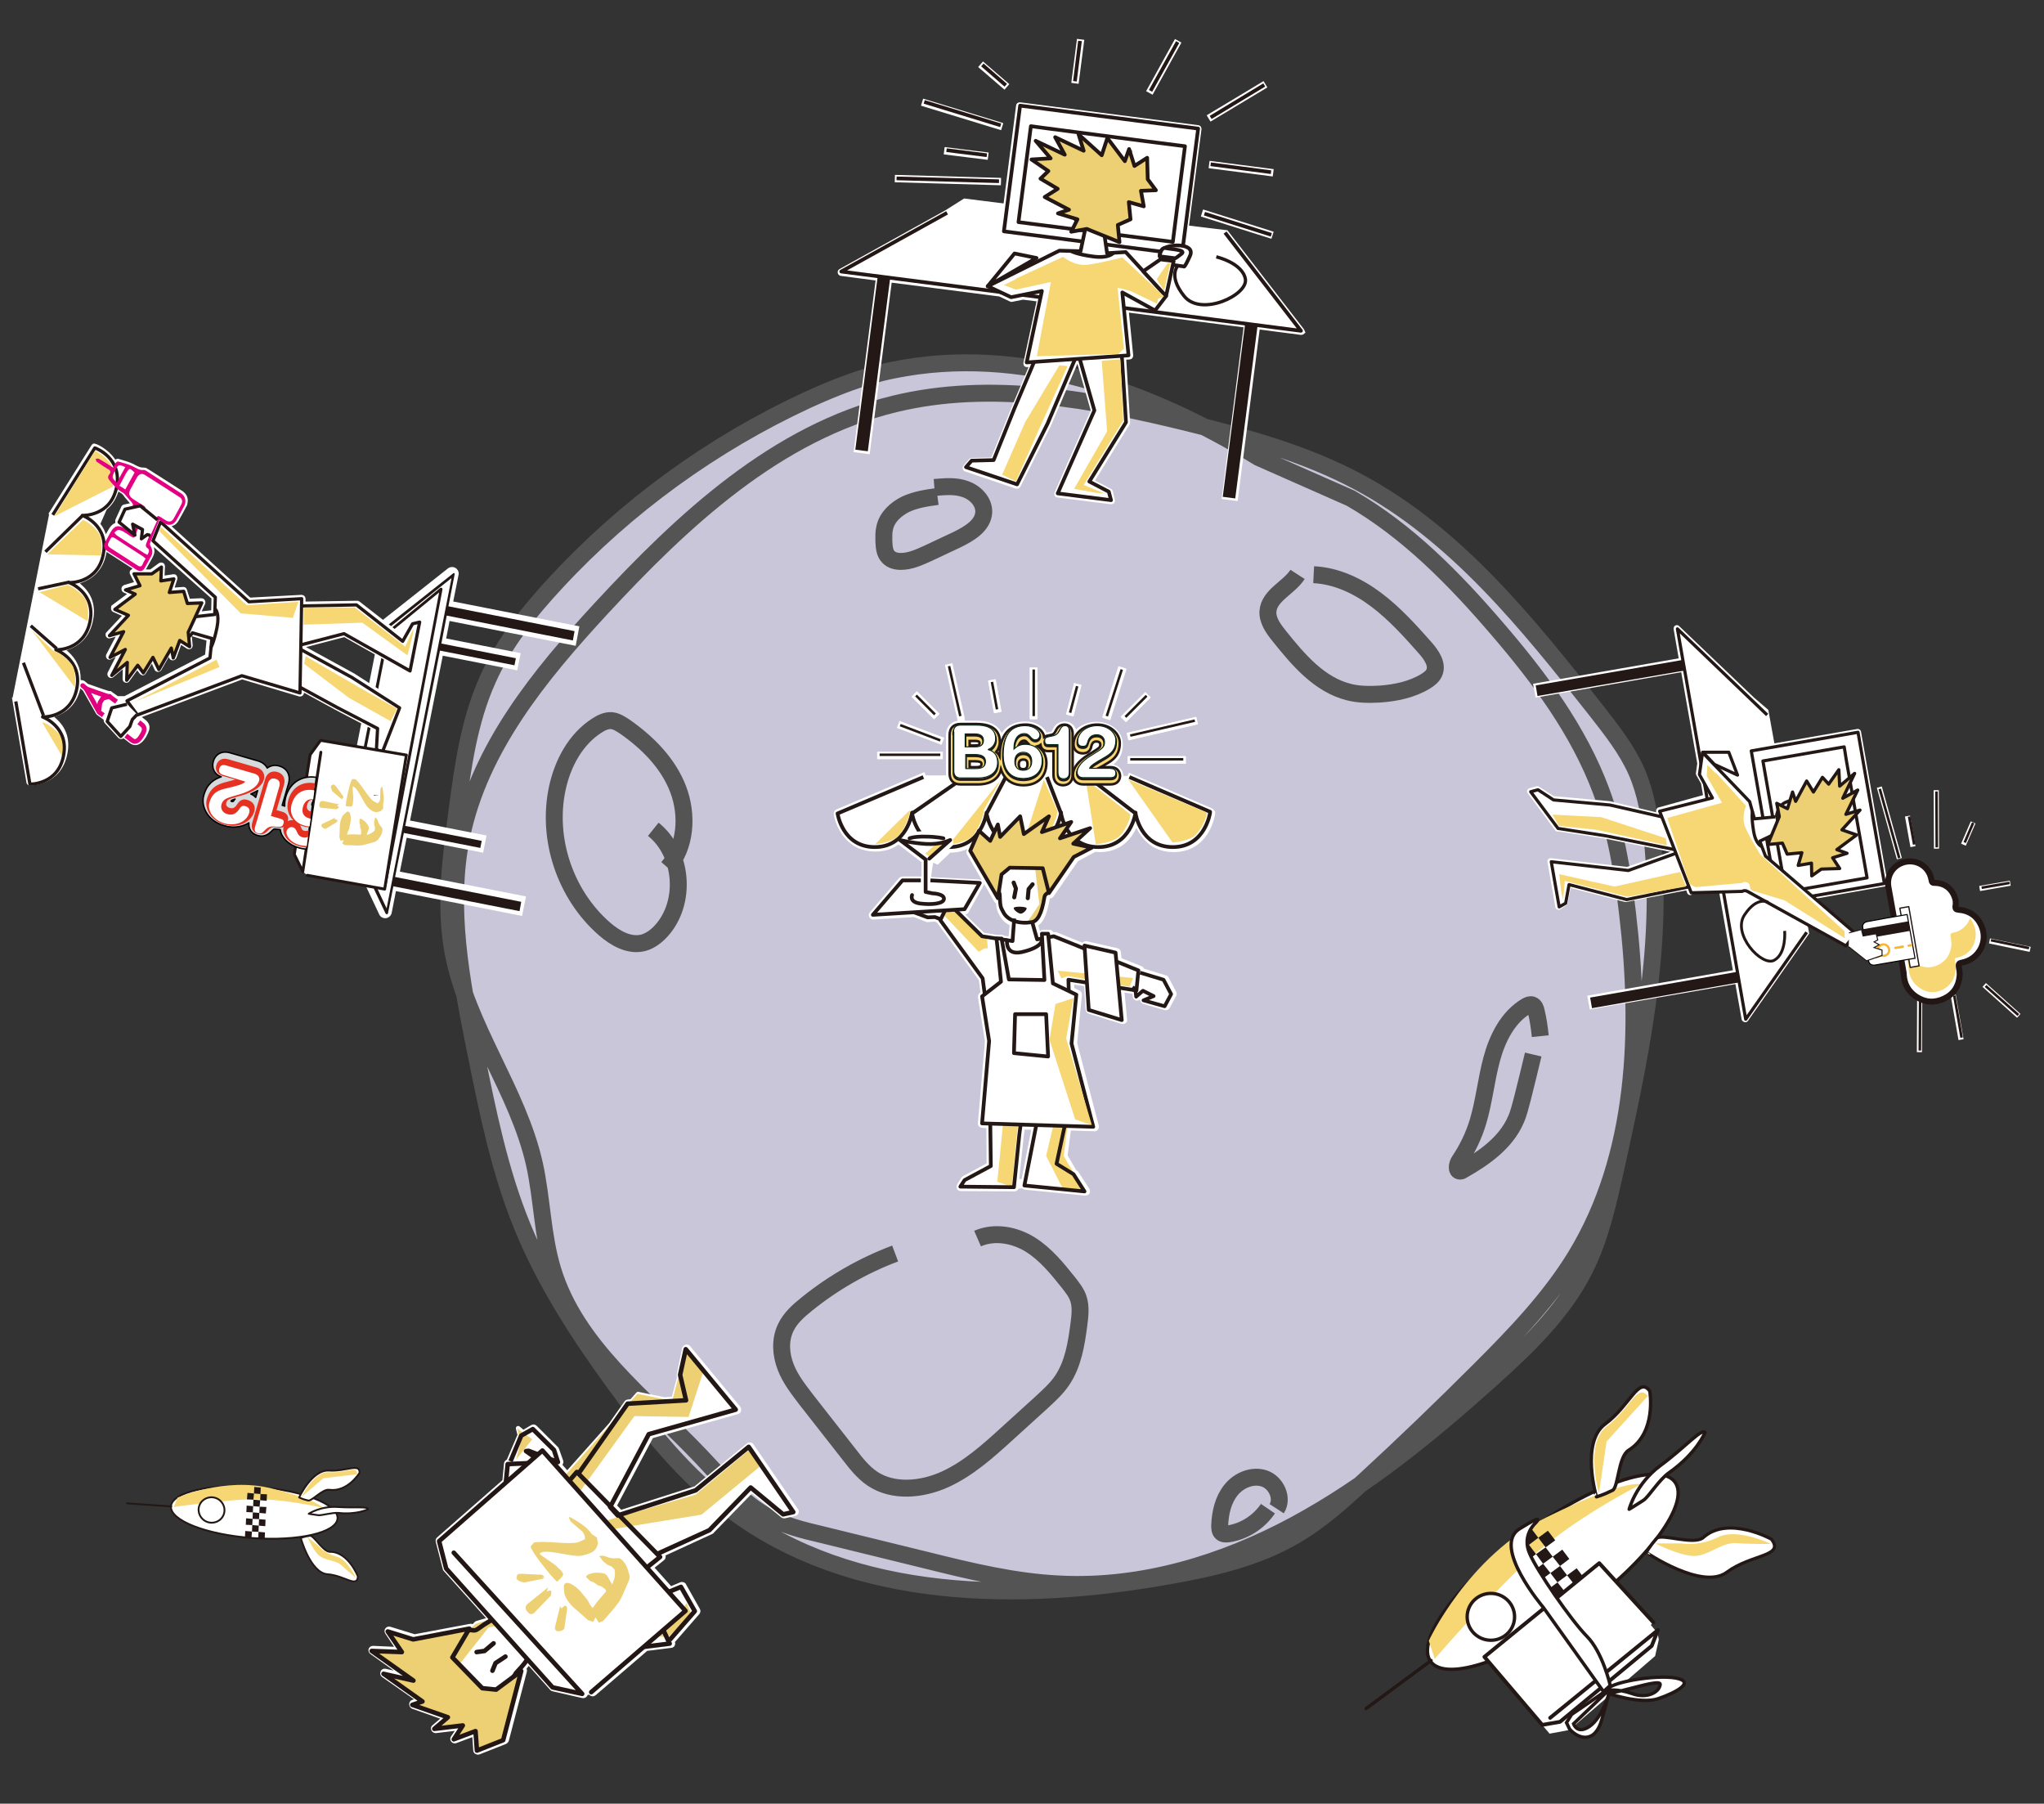 <?xml version="1.0" encoding="utf-8"?>
<!-- Generator: Adobe Illustrator 22.0.0, SVG Export Plug-In . SVG Version: 6.00 Build 0)  -->
<svg version="1.1" id="图层_1" xmlns="http://www.w3.org/2000/svg" xmlns:xlink="http://www.w3.org/1999/xlink" x="0px" y="0px"
	 viewBox="0 0 724.3 639" style="enable-background:new 0 0 724.3 639;" xml:space="preserve">
<rect x="0" y="0" width="724.3" height="639" fill="#333333" stroke="none"/>
<style type="text/css">
	.st0{fill:#FFFFFF;stroke:#231815;stroke-width:0.648;stroke-linecap:round;stroke-linejoin:round;stroke-miterlimit:10;}
	.st1{fill:#F6D774;}
	.st2{fill:#FFFFFF;stroke:#231815;stroke-width:0.613;stroke-linecap:round;stroke-linejoin:round;stroke-miterlimit:10;}
	.st3{fill:#231815;}
	.st4{fill:#C8C6D8;stroke:#545454;stroke-width:6;stroke-miterlimit:10;}
	.st5{fill:#FFFFFF;stroke:#231815;stroke-width:1.188;stroke-linecap:round;stroke-linejoin:round;stroke-miterlimit:10;}
	.st6{fill:#FFFFFF;stroke:#231815;stroke-width:1.123;stroke-linecap:round;stroke-linejoin:round;stroke-miterlimit:10;}
	.st7{fill:#FFFFFF;}
	.st8{fill:#FFFFFF;stroke:#231815;stroke-width:1.342;stroke-linecap:round;stroke-linejoin:round;stroke-miterlimit:10;}
	.st9{fill:#FFFFFF;stroke:#231815;stroke-width:1.188;stroke-miterlimit:10;}
	.st10{fill:#FFFFFF;stroke:#FFFFFF;stroke-width:1.31;stroke-miterlimit:10;}
	.st11{fill:#FFFFFF;stroke:#231815;stroke-width:1.31;stroke-linejoin:round;stroke-miterlimit:10;}
	.st12{fill:none;stroke:#231815;stroke-width:1.31;stroke-linejoin:round;stroke-miterlimit:10;}
	.st13{fill:none;stroke:#231815;stroke-width:1.174;stroke-linejoin:round;stroke-miterlimit:10;}
	.st14{fill:none;stroke:#231815;stroke-width:4.462;stroke-linejoin:round;stroke-miterlimit:10;}
	.st15{fill:#EDD074;stroke:#221714;stroke-width:1.328;stroke-linejoin:round;stroke-miterlimit:10;}
	.st16{fill:#FFFFFF;stroke:#FFFFFF;stroke-width:1.607;stroke-linejoin:round;stroke-miterlimit:10;}
	.st17{fill:#EDD074;}
	.st18{fill:#221714;}
	.st19{fill:#EDD074;stroke:#221714;stroke-width:1.607;stroke-linejoin:round;stroke-miterlimit:10;}
	.st20{fill:none;stroke:#221714;stroke-width:1.607;stroke-linejoin:round;stroke-miterlimit:10;}
	.st21{fill:none;stroke:#221714;stroke-width:1.728;stroke-linejoin:round;stroke-miterlimit:10;}
	.st22{fill:#FFFFFF;stroke:#221714;stroke-width:1.607;stroke-linecap:round;stroke-linejoin:round;stroke-miterlimit:10;}
	.st23{fill:#FFFFFF;stroke:#FFFFFF;stroke-width:1.769;stroke-miterlimit:10;}
	.st24{fill:none;stroke:#231815;stroke-width:1.327;stroke-linejoin:round;stroke-miterlimit:10;}
	.st25{fill:#F6D774;stroke:#231815;stroke-width:0.884;stroke-miterlimit:10;}
	.st26{fill:#F4F4F4;stroke:#231815;stroke-width:0.884;stroke-miterlimit:10;}
	.st27{fill:#FFFFFF;stroke:#002517;stroke-width:0.332;stroke-miterlimit:10;}
	.st28{fill:none;stroke:#231815;stroke-width:0.884;stroke-miterlimit:10;}
	.st29{fill:none;stroke:#231815;stroke-width:1.294;stroke-linejoin:round;stroke-miterlimit:10;}
	.st30{fill:#FFFFFF;stroke:#231815;stroke-width:1.327;stroke-linejoin:round;stroke-miterlimit:10;}
	.st31{fill:none;stroke:#231815;stroke-width:1.327;stroke-linecap:round;stroke-linejoin:round;stroke-miterlimit:10;}
	.st32{fill:#FFFFFF;stroke:#231815;stroke-width:1.327;stroke-linecap:round;stroke-linejoin:round;stroke-miterlimit:10;}
	.st33{fill:#EDD074;stroke:#221714;stroke-width:1.327;stroke-linejoin:round;stroke-miterlimit:10;}
	.st34{fill:none;stroke:#221714;stroke-width:1.327;stroke-linejoin:round;stroke-miterlimit:10;}
	.st35{fill:#FFFFFF;stroke:#221714;stroke-width:1.451;stroke-linecap:round;stroke-linejoin:round;stroke-miterlimit:10;}
	.st36{fill:#FFFFFF;stroke:#FFFFFF;stroke-width:1.12;stroke-miterlimit:10;}
	.st37{fill:#FFFFFF;stroke:#FFFFFF;stroke-width:0.916;stroke-miterlimit:10;}
	.st38{fill:#FFFFFF;stroke:#231815;stroke-width:1.12;stroke-linejoin:round;stroke-miterlimit:10;}
	.st39{fill:none;stroke:#231815;stroke-width:1.12;stroke-linejoin:round;stroke-miterlimit:10;}
	.st40{fill:none;stroke:#231815;stroke-width:1.003;stroke-linejoin:round;stroke-miterlimit:10;}
	.st41{fill:none;stroke:#231815;stroke-width:3.814;stroke-linejoin:round;stroke-miterlimit:10;}
	.st42{fill:#FFFFFF;stroke:#231815;stroke-width:0.916;stroke-linejoin:round;stroke-miterlimit:10;}
	.st43{fill:#EDD074;stroke:#221714;stroke-width:1.135;stroke-linejoin:round;stroke-miterlimit:10;}
	.st44{fill:#FFFFFF;stroke:#221714;stroke-width:2.117;stroke-linejoin:round;stroke-miterlimit:10;}
	.st45{fill:#FFFFFF;stroke:#221714;stroke-width:0.448;stroke-linejoin:round;stroke-miterlimit:10;}
	.st46{fill:#FFFFFF;stroke:#000000;stroke-width:0.373;stroke-miterlimit:10;}
	.st47{fill:#F7B52C;}
	.st48{fill:#FFFFFF;stroke:#231815;stroke-width:0.373;stroke-miterlimit:10;}
	.st49{fill:#FFFFFF;stroke:#FFFFFF;stroke-width:1.528;stroke-miterlimit:10;}
	.st50{fill:none;stroke:#231815;stroke-width:1.146;stroke-linejoin:round;stroke-miterlimit:10;}
	.st51{fill:#FFFFFF;stroke:#231815;stroke-width:1.146;stroke-linejoin:round;stroke-miterlimit:10;}
	.st52{fill:none;stroke:#E3007F;stroke-width:1.666;stroke-linejoin:round;stroke-miterlimit:10;}
	.st53{fill:none;stroke:#E3007F;stroke-width:1.666;stroke-linecap:round;stroke-linejoin:round;stroke-miterlimit:10;}
	.st54{fill:#EDD074;stroke:#221714;stroke-width:1.162;stroke-linejoin:round;stroke-miterlimit:10;}
	.st55{fill:#E30082;}
	.st56{fill:#FFFFFF;stroke:#221714;stroke-width:1.016;stroke-linecap:round;stroke-linejoin:round;stroke-miterlimit:10;}
	.st57{fill:#D5DBDD;stroke:#040000;stroke-width:0.504;stroke-linecap:round;stroke-linejoin:round;stroke-miterlimit:10;}
	.st58{fill:#E63122;}
</style>
<g>
	
		<ellipse transform="matrix(7.283606e-02 -0.997 0.997 7.283606e-02 -450.675 586.824)" class="st0" cx="90.3" cy="535.8" rx="9.1" ry="29.6"/>
	<path class="st1" d="M62.9,530.6c0,0,16.6-7.4,33.3-3.3c16.7,4.2,18.2,6.9,18.2,6.9s-14.9-3.6-26.8-3c-11.9,0.6-26,2.7-26,2.7
		L62.9,530.6z"/>
	<path class="st0" d="M116.6,521c6,0.4,11-2.8,10.8,0.8c0,0-4.2,6.9-10.7,6c-2.4-0.4-6.2,4.1-7.5,3.8c-2.2-0.5-3.2-1.1-3.2-1.1
		S110.6,520.6,116.6,521z"/>
	<path class="st1" d="M116.6,521.6c5.5,0.4,10.1-2.6,9.9,0.7l-11.9,1.4l-7.7,6.6C107,530.3,111.2,521.2,116.6,521.6z"/>
	<path class="st2" d="M116,557.7c6,0.4,10.6,5,10.8,0.8c0,0-3.4-8.8-9.9-8.7c-2.4,0-5.7-5.8-7-5.7c-2.2,0.3-3.3,0.8-3.3,0.8
		S110,557.2,116,557.7z"/>
	<path class="st0" d="M119.6,533.9c6,0.4,10.9-0.3,10.8,0.8c0,0-3.9,2-10.4,1.3c-2.4-0.2-6.1,1-7.3,0.8c-2.2-0.3-3.3-0.5-3.3-0.5
		S113.6,533.5,119.6,533.9z"/>
	<line class="st0" x1="60.7" y1="533.7" x2="45" y2="532.6"/>
	<polygon class="st3" points="89.3,542.6 89.1,544.8 86.8,544.7 86.9,542.4 	"/>
	<polygon class="st3" points="93.9,542.9 93.8,545.2 91.5,545 91.6,542.7 	"/>
	<polygon class="st3" points="91.7,540.5 91.6,542.7 89.3,542.6 89.4,540.3 	"/>
	<polygon class="st3" points="89.5,538.1 89.4,540.3 87.1,540.2 87.2,537.9 	"/>
	<polygon class="st3" points="94.1,538.4 94,540.7 91.7,540.5 91.8,538.2 	"/>
	<polygon class="st3" points="91.9,536 91.8,538.2 89.5,538.1 89.6,535.8 	"/>
	<polygon class="st3" points="89.7,533.6 89.6,535.8 87.3,535.7 87.4,533.4 	"/>
	<polygon class="st3" points="94.4,533.9 94.2,536.2 91.9,536 92,533.8 	"/>
	<polygon class="st3" points="92.2,531.5 92,533.8 89.7,533.6 89.8,531.3 	"/>
	<polygon class="st3" points="90,529.1 89.8,531.3 87.5,531.2 87.7,528.9 	"/>
	<polygon class="st3" points="94.6,529.4 94.5,531.7 92.2,531.5 92.3,529.3 	"/>
	<polygon class="st3" points="92.4,527 92.3,529.3 90,529.1 90.1,526.8 	"/>
	
		<ellipse transform="matrix(0.343 -0.939 0.939 0.343 -453.009 422.136)" class="st0" cx="75.2" cy="534.8" rx="4.5" ry="4.6"/>
	<path class="st1" d="M109,544.6c0,0,2.2,5.4,4.6,6.9s5.5,1.2,7.6,3.2c2.1,2,4.9,4.3,4.9,4.3s-2.9-6.6-7-7.6c-4.1-1-6.3-3.7-6.3-3.7
		L109,544.6z"/>
</g>
<path class="st4" d="M331.1,172.7c3.7-0.3,7.5-0.7,11,0.6c3.5,1.2,6.6,4.4,6.5,8.1c-0.2,4.8-5.2,7.7-9.5,9.8
	c-3.4,1.6-6.8,3.2-10.2,4.8c-3.1,1.4-6.3,2.9-9.7,2.9c-1.6,0-3.3-0.4-4.4-1.6c-1.4-1.4-1.5-3.6-1.6-5.6c0-1.6-0.1-3.1,0.3-4.7
	c0.8-3.8,4-6.7,7.5-8.4c3.5-1.6,7.4-2.2,11.2-2.7 M236.6,307.4c6.5-7.4,7.2-18.6,3.7-27.8c-3.5-9.2-10.8-16.5-18.8-22.1
	c-1.5-1-3-2-4.8-2.2c-1.8-0.1-3.6,0.7-5.1,1.7c-7.6,4.8-12.2,13.4-14.1,22.2c-3.9,18,2.8,37.8,16.7,49.9c3.8,3.3,8.8,6.2,13.8,4.9
	c2.5-0.7,4.7-2.4,6.4-4.3c9-10,7.6-27.5-2.9-35.9 M452.4,534.5c2.4-3.7-0.2-9.3-4.4-10.7c-4.2-1.4-9,0.6-11.8,4.1
	c-2.8,3.5-3.8,8-4,12.5c0,0.9,0,2,0.7,2.6c0.7,0.6,1.7,0.5,2.5,0.4c5.6-0.9,10.7-4.2,13.9-8.9 M545.8,367.1
	c-0.3-2.9-0.7-5.8-1.4-8.7c-0.2-1-0.6-2.1-1.5-2.4c-0.7-0.2-1.4,0.1-2.1,0.5c-6.5,3.9-10.2,11.3-12.2,18.7s-2.7,15-4.9,22.3
	c-1.5,4.9-3.7,9.5-6.6,13.8c-0.8,1.2-1.2,3.6,0.3,3.6c0.4,0,0.7-0.2,1-0.4c7.6-4.3,15.2-9.7,18.7-17.7c1.1-2.4,1.7-5.1,2.4-7.7
	c1.3-5.2,2.6-10.4,3.8-15.5 M459.8,203.5c-3.1,4.8-10.1,7.4-10.5,13.1c-0.2,3.2,1.9,6.1,3.9,8.6c6.8,8.5,14.3,17.4,24.8,20
	c3.5,0.9,7.2,0.9,10.9,0.7c5.7-0.4,11.4-1.6,16.2-4.5c1.3-0.8,2.5-1.7,3.1-3c1.4-3-1-6.4-3.2-8.9c-5.4-6.1-10.8-12.1-17.3-17
	s-14.1-8.5-22.2-8.9 M317.2,444.1c-11.2,4.2-21.9,10.3-31.3,17.9c-3,2.4-5.9,5-7.5,8.4c-2.1,4.4-1.7,9.5,0,13.9s4.6,8,7.4,11.7
	c5.1,6.5,10.1,12.9,15.2,19.4c2.4,3.1,4.9,6.3,8.2,8.5c7.2,4.8,17.3,4,25.7,0.2c8.3-3.8,15.3-10.1,22.1-16.3
	c4-3.6,7.9-7.2,11.9-10.8c2.7-2.5,5.5-5,7.5-8c3.9-5.8,5-12.9,5.9-19.7c0.4-3.1,0.8-6.4-0.2-9.3c-0.7-2.1-2.1-3.8-3.4-5.5
	c-4-5-8.1-10.1-13.5-13.5c-5.4-3.4-12.6-4.9-18.8-2.2 M446,162.1c-39-23.9-84.6-40.1-129.4-31c-10.6,2.1-20.8,6.2-30.7,10.7
	c-33.4,15.5-63.8,37.5-88.8,64.5c-9.6,10.3-18.6,21.6-24.3,34.5c-6.6,14.7-8.8,30.8-10.9,46.8c-2.2,16.5-4.4,33.3-1.4,49.6
	c4.9,26.5,23,49,28.9,75.3c2.7,12.3,2.8,25.1,6.4,37.1c8.2,27.4,33.1,45.8,52.8,66.6c7.3,7.7,14.3,16.2,23.7,21.2
	c5.8,3.1,12.2,4.7,18.6,6.2c12.4,3,24.7,6.1,37.1,9.1c15.7,3.9,31.6,7.8,47.8,8.5c28.9,1.4,57.6-7.3,83-21s48-32.2,69.5-51.5
	c12.8-11.5,25.6-23.7,33.3-39.1c5.5-11,8.2-23.2,10.9-35.3c8.5-38.5,17-77.8,13-116.9c-0.9-8.2-2.3-16.5-5.6-24.1
	c-3.5-7.9-8.9-14.7-14.2-21.5c-24.4-30.9-49.7-62.6-84.4-81.1c-18.7-10-39.4-15.7-60-20.8c-34.2-8.4-70.1-15.1-104.3-6.8
	c-41.8,10.1-75,41.1-104.2,72.7c-21.6,23.4-42.7,49.2-49.2,80.4c-5.2,25.3-0.1,51.5,5,76.8c4.2,20.8,8.4,41.7,16.4,61.3
	c8.2,20.1,20.1,38.4,32.9,56c12,16.5,25.1,32.7,41.5,44.9c43,32.1,102,32.5,154.8,23.1c15.4-2.7,31.1-6.3,44.6-14.2
	c9.2-5.3,17.1-12.5,24.9-19.7c13.9-12.8,27.5-25.9,40.9-39.3c12.3-12.3,24.6-25.1,33.7-40c21.8-35.7,23.3-80.2,18.4-121.7
	c-1.7-14.6-4.2-29.3-9.3-43.1c-8-21.5-22-40.3-37-57.7c-15.1-17.6-31.7-34.5-51.8-46.1L446,162.1z"/>
<g>
	<g>
		
			<ellipse transform="matrix(0.806 -0.592 0.592 0.806 -222.689 434.175)" class="st5" cx="550.3" cy="556.4" rx="53.7" ry="16.8"/>
		<path class="st1" d="M506.3,581.3c0,0,13.8-30,41.8-43.8c28-13.8,33.3-11.6,33.3-11.6s-24.9,12.5-40.5,27.4
			c-15.7,14.8-32.5,34.4-32.5,34.4L506.3,581.3z"/>
		<path class="st5" d="M568.8,504.5c8.8-6.5,11.8-17,15.8-11.7c0,0,2.6,14.7-7.5,21c-3.7,2.3-3.6,13.2-5.7,14.2
			c-3.6,1.8-5.7,2.3-5.7,2.3S560,511,568.8,504.5z"/>
		<path class="st1" d="M569.4,505.3c8-5.9,10.8-15.5,14.5-10.7l-14.6,16.1l-2.7,18.3C566.6,529,561.4,511.2,569.4,505.3z"/>
		<path class="st6" d="M611.9,557c8.8-6.5,20.6-5.5,15.8-11.7c0,0-15.3-8.5-24.1-0.6c-3.3,2.9-14.9-1.5-16.5,0.3c-2.7,3-3.7,5-3.7,5
			S603.2,563.5,611.9,557z"/>
		<path class="st5" d="M588.4,519.2c8.8-6.5,14.6-13.3,15.8-11.7c0,0-3,7.4-12.7,14.2c-3.6,2.5-7.2,8.5-9.1,9.8
			c-3.4,2.2-5.1,3.2-5.1,3.2S579.6,525.7,588.4,519.2z"/>
		<line class="st5" x1="507.1" y1="588.3" x2="484.1" y2="605.3"/>
		<polygon class="st3" points="557,567.2 559.6,570.5 556.2,573 553.6,569.7 		"/>
		<polygon class="st3" points="563.8,562.2 566.3,565.5 562.9,568 560.4,564.7 		"/>
		<polygon class="st3" points="557.9,561.4 560.4,564.7 557,567.2 554.5,563.9 		"/>
		<polygon class="st3" points="551.9,560.6 554.5,563.9 551.1,566.4 548.6,563.1 		"/>
		<polygon class="st3" points="558.7,555.6 561.2,558.9 557.9,561.4 555.3,558.1 		"/>
		<polygon class="st3" points="552.8,554.8 555.3,558.1 551.9,560.6 549.4,557.3 		"/>
		<polygon class="st3" points="546.8,554 549.4,557.3 546,559.8 543.5,556.5 		"/>
		<polygon class="st3" points="553.6,549 556.1,552.3 552.8,554.8 550.2,551.5 		"/>
		<polygon class="st3" points="547.7,548.2 550.2,551.5 546.8,554 544.3,550.6 		"/>
		<polygon class="st3" points="541.8,547.3 544.3,550.6 540.9,553.1 538.4,549.8 		"/>
		<polygon class="st3" points="548.5,542.3 551.1,545.7 547.7,548.2 545.1,544.8 		"/>
		<polygon class="st3" points="542.6,541.5 545.1,544.8 541.8,547.3 539.2,544 		"/>
		
			<ellipse transform="matrix(1.209233e-02 -1 1 1.209233e-02 -50.891 1094.184)" class="st5" cx="528.3" cy="572.8" rx="8.3" ry="8.4"/>
		<path class="st1" d="M586.6,546.8c0,0,9.6,5,14.7,4.4c5.1-0.7,9-4.9,14.3-4.5s12,0.3,12,0.3s-12-5.8-18.8-2.4
			c-6.8,3.4-13.1,2.2-13.1,2.2L586.6,546.8z"/>
	</g>
	<g>
		<polygon class="st7" points="587.4,578.6 566.7,553.8 526,587 549.1,614.2 556.1,612.9 586.5,586.7 587.8,580.9 		"/>
		<polyline class="st8" points="585.9,574.8 566.7,553.8 526,587 546.5,611.1 552.8,610 585.3,583.1 587.5,577.5 549.3,608.6 		"/>
	</g>
	<path class="st9" d="M568.2,599.3l-21.3-29.8c0,0-18.5-21.7-8.4-27.9c10.1-6.3,5.3-1.7,5.3-1.7s-4.5,4.2-1.8,10.4
		c2.6,6.2,14.7,23.7,20.3,29.4c5.6,5.6,8.3,17.4,8.3,17.4L568.2,599.3z"/>
	<path class="st9" d="M556.2,612.6c3.1,3.5,9.1,5.4,11.5-3.7c2.5-9.1,2.5-9.1,2.5-9.1s-2.4,8.7-6.9,11.8c-4.5,3.1-5.7-0.9-5.7-0.9
		l11.5-11c0,0,12,4.3,18.5,2.1s13.3-6,6.2-7.3c-7.1-1.3-24.1,1.5-24.8,4.6c-0.7,2.9,19.7-5.1,19.3-2.3c-0.4,2.9-4.9,5.1-10,3.2
		c-5.1-1.8-9-1.3-9.6-0.8c-0.6,0.6-11.8,8.2-11.8,8.2l-1.8,2.9L556.2,612.6z"/>
</g>
<g>
	<g>
		<path class="st10" d="M461.5,117l-26.9-34.8l-14-1.7l4.5-34.8c0-0.4-0.2-0.7-0.6-0.7l-63.1-8.1c-0.4,0-0.7,0.2-0.7,0.6l-4.5,35.3
			L341.8,71l-6.5,4.1l-37.5,20.8c-0.2,0.1-0.4,0.4-0.3,0.7c0.1,0.3,0.3,0.5,0.6,0.5l12.9,1.7l-7.8,60.8l4.4,0.6l7.8-60.8l38.9,5
			l3.8,1.8c0.1,0.1,0.3,0.1,0.4,0.1l4-0.8l5.6,0.7l-4.8,22.4c0,0.2,0,0.4,0.1,0.6c0.1,0.1,0.3,0.2,0.4,0.2c0,0,0.1,0,0.1,0l1.6-0.1
			l-6.5,15.4l-7.3,18l-7.3,0.2c-0.2,0-0.4,0.1-0.5,0.2l-2,2.3c-0.1,0.2-0.2,0.4-0.1,0.6c0.1,0.2,0.2,0.4,0.4,0.4l18,6.1
			c0,0,0.1,0,0.1,0c0.3,0,0.5-0.1,0.7-0.4l10.8-21.5l9.6-22.5l0.8-0.1l5,17.5l-12.9,29.2c-0.1,0.2-0.1,0.4,0,0.6
			c0.1,0.2,0.3,0.3,0.5,0.3l18.9,2.4c0.2,0,0.4-0.1,0.6-0.2c0.1-0.2,0.2-0.4,0.1-0.6l-0.7-3c0-0.2-0.2-0.3-0.3-0.4l-6.3-3.3
			l12.6-20.4c0.1-0.1,0.1-0.2,0.1-0.4l-1.4-22.9l1.8-0.1c0.2,0,0.3-0.1,0.5-0.2c0.1-0.1,0.2-0.3,0.2-0.5l-1.6-16l42.1,5.4l-7.8,60.8
			l4.4,0.6l7.8-60.8l15.3,2c0.3,0,0.5-0.1,0.7-0.3C461.7,117.5,461.6,117.2,461.5,117z"/>
		
			<rect x="351.6" y="21.3" transform="matrix(0.652 -0.758 0.758 0.652 102.154 276.307)" class="st10" width="1.3" height="11"/>
		
			<rect x="374.6" y="21.2" transform="matrix(0.128 -0.992 0.992 0.128 311.371 397.681)" class="st10" width="14.4" height="1.3"/>
		
			<rect x="402.6" y="23.1" transform="matrix(0.484 -0.875 0.875 0.484 191.956 373.136)" class="st10" width="19.8" height="1.3"/>
		
			<rect x="427.4" y="35.4" transform="matrix(0.857 -0.515 0.515 0.857 43.986 230.841)" class="st10" width="22.2" height="1.3"/>
		
			<rect x="439" y="49" transform="matrix(0.128 -0.992 0.992 0.128 324.212 488.228)" class="st10" width="1.3" height="21.6"/>
		
			<rect x="437.9" y="67.2" transform="matrix(0.301 -0.954 0.954 0.301 230.437 473.8)" class="st10" width="1.3" height="24.9"/>
		
			<rect x="340.4" y="26.3" transform="matrix(0.292 -0.956 0.956 0.292 202.633 354.751)" class="st10" width="1.3" height="28.4"/>
		
			<rect x="341.9" y="47.1" transform="matrix(0.123 -0.992 0.992 0.123 246.371 387.497)" class="st10" width="1.3" height="14.4"/>
		
			<rect x="335.2" y="45.8" transform="matrix(2.829336e-02 -1 1 2.829336e-02 262.444 397.838)" class="st10" width="1.3" height="36.3"/>
	</g>
	
		<rect x="358.3" y="41.2" transform="matrix(0.992 0.128 -0.128 0.992 11.32 -49.308)" class="st11" width="63.6" height="44.9"/>
	<polygon class="st11" points="406.5,50.1 419.9,51.8 415.6,85.7 360.9,78.7 365.3,44.7 371.2,45.5 	"/>
	<polyline class="st12" points="335.6,75.4 298.1,96.2 461,117.2 434.1,82.4 	"/>
	<polyline class="st12" points="366.4,128.3 359.5,144.6 352.1,163 344.3,163.2 342.3,165.5 360.4,171.6 371.2,150.1 380.9,127.3 	
		"/>
	<polyline class="st12" points="397.5,125.6 399,149.6 386,170.6 392.9,174.2 393.7,177.2 374.8,174.8 387.8,145.4 382.6,127.1 	"/>
	<path class="st11" d="M381.6,53.7c0,0-0.2,1-0.4,2.7c-0.1,1-1.5,0.8-1.7,2.2c-0.2,1.5,0.9,4.6,0.7,6.3c-0.4,4.6-0.7,9.3-0.1,11
		c1.3,3.7,5.9,5.5,10.4,5.3c2.1-0.1,4.8-7.1,6.7-13.7c0.4-1.4,2.6-3.7,3-5.1c0.2-0.9-1.4-0.9-1.2-1.7c1.1-4.7,1.5-7.5,1.5-7.5"/>
	<polyline class="st11" points="391.1,81.4 392.3,89.7 398.9,89.3 413.2,104.9 409.3,110 397.7,103.6 399.9,125.9 363.8,128.4 
		369.2,103.1 358.3,105.3 350,101.4 375.4,88.8 382.9,89 384.7,80.5 	"/>
	<path class="st12" d="M379.5,88.9c0,0,1.8,1.2,8.1,2c5.6,0.7,7-1.4,7-1.4"/>
	<polygon class="st1" points="375.4,129.4 378.3,129.7 367.8,152.9 360,170.5 355.1,168.2 363.3,149.5 	"/>
	<polygon class="st1" points="390.4,127.8 392.3,152.8 380.6,173.2 388.4,174.6 391.3,174.8 384,171.8 398,149 397,127.3 	"/>
	<polygon class="st1" points="396.4,64.1 396,67.5 390.5,80.1 387.1,80.5 388.8,68.8 393.5,57.5 398,57.9 	"/>
	<path class="st11" d="M412.9,93.5c0,0-3.2-2.6-1.3-4.9s12.2-2.7,10.1,2s-2.2,3.8-2.2,3.8L412.9,93.5z"/>
	<path class="st13" d="M417.6,93.9c0,0-4,3.5,2,11c6,7.5,22.8-0.4,21.7-6.1S431,91,431,91"/>
	<polygon class="st11" points="415.9,92.5 413.2,104.9 405.1,96.1 411.2,91.9 	"/>
	<polygon class="st11" points="359.5,89.8 367.3,91.4 350,101.4 	"/>
	<polygon class="st1" points="413.8,93.2 409.9,98.9 412.5,103 414.7,93.3 	"/>
	<path class="st11" d="M410.9,90.8c0,0,0.4-3.3,2.2-2.9s7.4,0.6,5.6,2s-2.2,1.6-2.2,1.6L410.9,90.8z"/>
	<line class="st14" x1="443.4" y1="115.2" x2="435.5" y2="176.3"/>
	<line class="st14" x1="313.2" y1="98.4" x2="305.3" y2="159.6"/>
	<path class="st1" d="M397.7,91.2c0,0-7.9,2.1-12.5,2.6c-4.6,0.5-8.5-2.8-8.5-2.8l-17.1,7.9l0.6-0.1l-4.5,2.2l4.3,1.6l12.4-2.7
		l-5,26.3l28.9-0.8l2-1.9l-2.3-21.6l4.6,1.2l9.4,4.5l0.3-1.7l2.2-0.9L397.7,91.2z"/>
	<line class="st11" x1="348.1" y1="23" x2="356.4" y2="30.2"/>
	<line class="st11" x1="382.7" y1="14.5" x2="380.9" y2="28.8"/>
	<line class="st11" x1="417.3" y1="14.9" x2="407.7" y2="32.2"/>
	<line class="st11" x1="448" y1="30.1" x2="429" y2="41.6"/>
	<line class="st11" x1="450.4" y1="61" x2="429" y2="58.2"/>
	<line class="st11" x1="450.5" y1="83.2" x2="426.8" y2="75.7"/>
	<line class="st11" x1="354.6" y1="44.4" x2="327.5" y2="36.1"/>
	<line class="st11" x1="349.7" y1="55" x2="335.4" y2="53.2"/>
	<line class="st11" x1="354" y1="64.2" x2="317.7" y2="63.2"/>
	<g>
		<polygon class="st15" points="396.1,79.7 400.6,77.7 400,71.6 405.3,73.1 404.3,67.6 409.6,67.4 406.7,63.5 406.5,55.9 402,58.8 
			400.1,52.8 398.6,57.1 392.4,48.9 390.4,55 382.2,47.6 384,53.4 373.9,48.6 377.3,54.8 367,49.9 372.3,56.1 365.5,56.5 
			371.5,60.6 368.7,63.3 374.8,66.9 370.2,69.8 378.8,74.3 374.9,75.6 381.8,77.7 379.6,82.1 385.1,81.1 396.7,85.8 		"/>
	</g>
</g>
<g>
	<path class="st16" d="M183.6,506l0.6,2.4l-3.8,8.9l1.1,0.5l-1.3,0c-0.4,0-0.7,0.3-0.8,0.7l-0.6,6.3l-23.4,20.5
		c-0.2,0.2-0.3,0.5-0.2,0.8l2.5,9.7c0,0.1,0.1,0.2,0.2,0.3l15.6,17.4c-0.3,0.2-0.6,0.3-0.9,0.5l-3.7,1.1l-1.4,1.4c0,0-0.1,0-0.1,0
		c0,0,0-0.1,0-0.1c-0.2-0.3-0.5-0.4-0.8-0.3l-19.7,3.7l-8.8-2.7c-0.3-0.1-0.7,0-0.9,0.3c-0.2,0.3-0.2,0.6,0,0.9l4,6l-9-0.4
		c-0.4,0-0.7,0.2-0.8,0.5c-0.1,0.3,0,0.7,0.3,0.9l11.5,8.2l-6.7-1.5c-0.4-0.1-0.8,0.1-0.9,0.5c-0.2,0.4,0,0.8,0.3,1l12.6,8.8
		l-2.2,0.7c-0.3,0.1-0.5,0.4-0.5,0.8c0,0.3,0.2,0.6,0.5,0.8l11.3,4l-3.8,3.2c-0.3,0.2-0.4,0.6-0.2,0.9c0.1,0.3,0.5,0.5,0.8,0.5
		l8.4-1l-2.3,3.4c-0.2,0.3-0.2,0.7,0,0.9c0.2,0.3,0.6,0.4,0.9,0.3l6.7-2.5l0.4,5.8c0,0.3,0.2,0.5,0.4,0.6c0.2,0.1,0.5,0.2,0.7,0.1
		l9.4-3.7c0.2-0.1,0.4-0.3,0.5-0.5l6.4-24.5c0.1-0.3,0-0.6-0.2-0.8c0,0-0.1-0.1-0.1-0.1c0,0-0.1,0-0.1,0c0.9-1,1.4-1.7,1.8-2.3
		l8.3,9.3c0.1,0.1,0.3,0.2,0.4,0.2l10.5,2.4c0.3,0.1,0.7-0.1,0.9-0.4c0.1-0.2,0.1-0.4,0.1-0.6l1.7-0.3c0,0.1,0.1,0.3,0.2,0.4
		c0.3,0.3,0.8,0.4,1.1,0.1l18.5-15.9l8.8-1.1c0.3,0,0.5-0.2,0.6-0.4c0.1-0.2,0.1-0.5,0-0.7l-0.3-0.5l0.2,0.1l8.9-10.2
		c0.2-0.3,0.3-0.6,0.1-0.9l-4.9-8.7c0-0.1-0.1-0.1-0.1-0.2c-0.2-0.2-0.6-0.3-0.9-0.2l-3.8,1.6l-6.8-7.6l4-3.2
		c0.2-0.1,0.3-0.4,0.3-0.6c0-0.2-0.1-0.4-0.2-0.6l-0.2-0.2l17.4-8c0.1,0,0.2-0.1,0.2-0.2l14.1-14.5l10.9,8.9
		c0.2,0.2,0.4,0.2,0.7,0.2l3.6-0.8c0.3-0.1,0.5-0.2,0.6-0.5c0.1-0.2,0.1-0.5-0.1-0.7l-15.8-23c-0.1-0.2-0.3-0.3-0.5-0.3
		c-0.2,0-0.4,0-0.6,0.2l-18.7,15.3l-26.6,8.5l-2.2-2.3l13.1-24.7l30.5-8.6c0.3-0.1,0.5-0.3,0.5-0.5c0.1-0.3,0-0.5-0.1-0.8
		l-17.7-21.4c0,0,0,0-0.1-0.1c-0.2-0.2-0.5-0.3-0.8-0.2c-0.3,0.1-0.5,0.3-0.6,0.6l-1.9,9.2c0,0.1,0,0.2,0,0.4l0.1,0.6l-2,7.6
		l-3.3,0.2l-9.3-1.9l-2.3,2.6l-1.2,0.1c-0.2,0-0.5,0.1-0.6,0.3l-5.5,7.8L201,522.1l-3-3.4c0.2,0,0.4-0.1,0.6-0.2
		c0.2-0.2,0.3-0.5,0.2-0.8l-1.5-4.2c0-0.1-0.1-0.2-0.2-0.3l-7.5-7.5c0,0,0,0,0,0c-0.3-0.3-0.7-0.3-1-0.1l-3.2,1.9L183.6,506z"/>
	<polygon class="st17" points="165.2,578.6 168.5,575.3 178.6,572.2 182.5,574.6 173.1,576.6 161.5,591.3 160.3,582 	"/>
	<path class="st18" d="M182.2,581.9c-0.7,0.7-3.1-1.8-2.5-2.4c0.7-0.7,1.8-0.7,2.4,0C182.9,580.1,182.9,581.2,182.2,581.9z"/>
	<polygon class="st19" points="184.7,592 178.3,616.5 169,620.2 168.5,613.3 160.8,616.2 164,611.3 153.9,612.5 158.7,608.4 
		146.1,604 149.7,602.8 135.9,593 146.5,595.4 131.7,584.9 142.4,585.3 137.4,578 146.4,580.8 166.3,577 160.3,587.2 170.9,598.1 
		175.8,598.6 	"/>
	<polygon class="st17" points="183.3,506.1 184.5,510.8 182.9,517.1 188.6,509.9 	"/>
	<polygon class="st17" points="208,576.9 236.6,580.1 245,572.1 243.3,567.9 239.8,573.5 235.6,577.7 233.7,575 216,573.3 
		212.7,573 211.8,571.9 	"/>
	<polygon class="st17" points="205.5,528.4 224.8,501.7 244,502 249.3,485.7 243,478 238.2,496.3 225.9,493.8 200,523 	"/>
	<polygon class="st17" points="183.7,520.6 185.3,550.6 200.8,535 198.6,526.3 183.8,545.7 187.9,521.7 	"/>
	<polygon class="st17" points="215.5,542 212.8,539.3 246.5,529.5 265.8,513.4 269.1,519.7 248.6,536.6 	"/>
	<polyline class="st20" points="204.6,522.6 222.4,497.3 243.1,496.1 241,487.1 243,478 260.7,499.4 229.9,508.1 216.2,533.9 
		218.9,536.9 246.5,528 265.3,512.6 281.1,535.7 277.5,536.5 266,527 251.4,542.1 232.5,550.7 	"/>
	<path class="st20" d="M181.9,594.1c1.2-1.3,0.2-0.7,1.6-2.1c3.8-4.1,3.4-4.3,4-6.3c1.4-4.4-1.6-9.5-6-12.6
		c-2.1-1.5-5.7-0.8-12.3,4.1c-1.4,1-2.4-0.3-3.7,0.7"/>
	<polyline class="st20" points="179.4,572.1 182,567.6 175.5,563.2 179.9,518.7 189.2,518.3 184.8,544.2 204.4,521.5 233.9,551.6 
		210.6,570.2 233.6,574.4 237.3,582.3 203.4,586.5 190.5,575.1 186.7,578.6 	"/>
	<path class="st21" d="M191.5,577.6c0,0,6.8-4.7-0.5-9.2c-9.3-5.8-10.9-2.1-10.9-2.1"/>
	<polyline class="st20" points="233.4,575 236.3,573.4 238.3,570.7 236.7,564.1 241.3,562.2 246.2,570.8 237.3,581 	"/>
	<polyline class="st20" points="180.9,517.7 184.7,508.6 188.8,506.3 196.3,513.7 197.7,518 187.3,514 186.4,514.1 192.1,518.1 
		188.8,519 187.9,520.4 	"/>
	<g>
		<polygon class="st7" points="209.5,599.5 242.9,570.7 192.2,513.9 155.6,546 158.1,555.7 197.8,598.2 206.3,600.1 		"/>
		<polyline class="st22" points="209.5,599.5 242.9,570.7 192.2,513.9 155.6,546 158.1,555.7 195.8,597.8 206.3,600.1 160.8,550.1 
					"/>
	</g>
	<g>
		<path class="st17" d="M214.7,563.9c0-0.4,0-0.6,0-0.7c-0.8-0.5-1.5-1.3-2.3-1.4c-1.1-0.2-1.6-1.3-2.5-1.4
			c-1.1-0.2-1.4-1.1-2.2-1.6c0.1-0.8,0.6-0.9,1.3-1.2c1.4-0.5,2.8-0.5,4.3-0.3c1.1,0.1,1.8,0.7,2.3,1.7c0.3,0.7,0.8,1.4,1.3,2.3
			c0.9-1.8,1.2-3.4,0.9-5.2c-0.5-0.5-1.1-1.3-1.7-1.4c-1-0.2-1.4-0.9-2.1-1.3c-0.6-0.4-1-1.5-1.7-2c1.2-0.6,2.3,0,3.4,0.4
			c1.3,0.4,2.6,0.3,3.8,0.2c2.2,1.3,2.9,3.6,3.5,5.9c0.2,0.8,0.1,1.7-0.3,2.4c-0.9,2-1.7,4.1-2.7,6.1c-0.8,1.5-1.9,2.8-3,4.1
			c-1.1,1.3-2.3,2.6-3.3,3.8c-0.6,0.2-1,0.4-1.5,0.6c-0.3-0.5-0.7-1.1-1.2-1.9c-0.3,0.6-0.5,1.1-0.8,1.6c-0.6-0.2-1.2-0.4-1.8-0.6
			c-0.3-0.2-0.6-0.5-0.9-0.8c-1.1-0.9-2.1-1.9-3.2-2.8c-2-1.6-3.6-3.5-4.3-5.7c-0.1-1.1-0.2-1.9-0.2-3c0.8-2.5,4.9,0.7,6.4,2.7
			c0.9,1.2,2.1,2.3,2.7,3.8c0.2,0.5,0.7,0.9,1.1,1.5C211.4,567.6,213.1,565.7,214.7,563.9z"/>
		<path class="st17" d="M207.3,545.3c0-1.3-0.4-2.3-1.4-3.1c-1.4-1.1-2.6-2.3-3.8-3.3c-0.2-0.5-0.3-0.8-0.5-1.2
			c0.1-0.1,0.2-0.2,0.3-0.3c2.9,1.7,5.9,3.3,7.8,6.1c0.7,0.5,1.3,0.9,1.8,1.2c0.1,0.7,0.2,1.1,0.4,1.9c-0.2,1.2-0.7,2.5-2.1,3.3
			c-1.3,0.7-2.6,1-4.1,1.3c-2.8,0.4-10.9-2.1-13.6-1.3c-0.3,0.1-0.6,0.3-0.9,0.5c0.4,0.8,6,4,6.5,5c0.5,0.5,1.4,1,1.8,2.1
			c0.4,0.8-1.4,2.1-2.1,2.9c-0.7-0.7-1.4-1.4-2-2.1c-1.7-2-6.6-7.9-7.4-10.4c0.4-0.5,0.8-0.9,1.2-1.4c3.4-0.8,12.1,0.8,15.7-0.1
			C205.7,546,206.4,545.7,207.3,545.3z"/>
		<path class="st17" d="M196.7,576.3c-0.2,0.6,0,1.2,0.5,1.5c0.7,0.4,2.6-0.1,2.8-1l1-7.1c-1-2.5-1.8,1.6-2.5-0.7L196.7,576.3z"/>
		<path class="st17" d="M194.2,562.4l-7.1,5.7c-1.8,1.5-0.3,2.8,0.2,3.3c0.4,0.6,1.3,0.6,2,0l5.9-6.1c0.2-1.2,0.6-2.4-1.4-1.5
			C193.6,563.9,194.3,562.5,194.2,562.4z"/>
		<path class="st17" d="M183.2,558.2l-0.1,0.5c-0.6,1.3,2.3,2,2.9,1.9l6-1.2c0.5-0.2,0.8-0.3,0.9-0.5l-0.8-0.2l0.8-0.1
			c-0.1-0.2-0.5-0.5-1-0.7l-6.3-0.3C184.9,557.5,183.1,557.5,183.2,558.2z"/>
	</g>
	<polyline class="st22" points="174.5,591.9 175.6,589.2 179.1,586.9 	"/>
	<polyline class="st22" points="168.9,585.3 171.7,584.9 174.9,582.2 	"/>
</g>
<g>
	<g>
		
			<rect x="327.6" y="245.2" transform="matrix(0.707 -0.707 0.707 0.707 -80.682 305.129)" class="st23" width="0.9" height="9.5"/>
		
			<rect x="352" y="241.7" transform="matrix(0.984 -0.179 0.179 0.984 -38.486 67.114)" class="st23" width="0.9" height="9.9"/>
		<rect x="365.8" y="237.4" class="st23" width="0.9" height="16.5"/>
		
			<rect x="375.6" y="247.6" transform="matrix(0.248 -0.969 0.969 0.248 45.824 555.078)" class="st23" width="9.7" height="0.9"/>
		
			<rect x="386.2" y="245.2" transform="matrix(0.304 -0.953 0.953 0.304 40.899 547.288)" class="st23" width="17.3" height="0.9"/>
		
			<rect x="397.2" y="250" transform="matrix(0.707 -0.707 0.707 0.707 -59.208 358.017)" class="st23" width="10.6" height="0.9"/>
		
			<rect x="400.3" y="257.7" transform="matrix(0.974 -0.225 0.225 0.974 -47.548 99.401)" class="st23" width="23.5" height="0.9"/>
		<rect x="400.5" y="268.8" class="st23" width="18.8" height="0.9"/>
		
			<rect x="327.6" y="245.2" transform="matrix(0.707 -0.707 0.707 0.707 -80.697 305.018)" class="st23" width="0.9" height="9.5"/>
		
			<rect x="352" y="241.7" transform="matrix(0.984 -0.179 0.179 0.984 -38.411 66.949)" class="st23" width="0.9" height="9.9"/>
		<rect x="365.8" y="237.4" class="st23" width="0.9" height="16.5"/>
		
			<rect x="375.6" y="247.6" transform="matrix(0.248 -0.969 0.969 0.248 45.748 554.995)" class="st23" width="9.7" height="0.9"/>
		
			<rect x="386.2" y="245.2" transform="matrix(0.303 -0.953 0.953 0.303 40.957 547.356)" class="st23" width="17.3" height="0.9"/>
		
			<rect x="397.2" y="250" transform="matrix(0.707 -0.707 0.707 0.707 -59.206 358.024)" class="st23" width="10.6" height="0.9"/>
		
			<rect x="400.3" y="257.7" transform="matrix(0.974 -0.225 0.225 0.974 -47.548 99.4)" class="st23" width="23.5" height="0.9"/>
		<rect x="400.5" y="268.8" class="st23" width="18.8" height="0.9"/>
		<rect x="311.7" y="267.2" class="st23" width="21.5" height="0.9"/>
		
			<rect x="325.7" y="252.2" transform="matrix(0.353 -0.936 0.936 0.353 -32.114 473.2)" class="st23" width="0.9" height="15.2"/>
		<path class="st23" d="M429.1,287.2l-28.6-12.3l-0.4,0.9h-2.9l0.1-0.4l0,0l-0.1-0.7c-0.2-1.3-1-2.4-2.3-2.8l-2.1-0.7l1.6-1.4
			c1.8-1.6,2.6-3.5,2.6-6.2c0-3.4-3.2-7-8.5-7c-2.4,0-4.8,0.9-6.4,2.3L381,260l-0.7-1.6c-0.5-1.2-1.6-1.9-3.1-1.9
			c-2.2,0-3.1,1.6-3.5,2.5c-0.1,0.2-0.2,0.4-0.3,0.6l-0.3,0.4l-0.5,0.1c0,0-1,0.2-1,0.2c-0.1,0-0.2,0-0.3,0.1l-0.9,0.2l-0.4-0.8
			c-1.1-2-3.6-3.3-6.6-3.3c-3.3,0-5.8,1.1-7.4,3.3l-1.2,1.5l-0.9-1.7c-1.3-2.2-3.9-3.4-7.9-3.4h-4.9l-0.2-2l-4.1-18.2l-0.9,0.2
			l4.5,19.8l-1.2,0.3c-2,0.4-3.1,2-3.1,4.2v13.6c0,0.5,0.1,1,0.2,1.5h-8.8l-0.4-0.9l-30.4,12.9c-0.3,0.1-0.4,0.4-0.4,0.7
			c0,0.3,0.8,4.8,4,8.3l0,0l0,0c2.1,2.3,5.2,4.2,9.9,4.2c2.9,0,5.4-0.7,7.5-2.2l0.7-0.5l9,6.9v6.4h-7.6c-0.2,0-0.4,0.1-0.5,0.2
			l-10.4,12.2c-0.2,0.2-0.2,0.5-0.1,0.7c0.1,0.2,0.3,0.4,0.6,0.4l0.1,0l14.5-0.9l4.6,1.8c0.1,0,0.2,0,0.2,0l0,0l2.5-0.2l0.9,0.3
			l0.4,0.2l0.2,0.3l14.9,20.5l0.7,5.1l-0.7,0.5c-0.2,0.1-0.3,0.4-0.3,0.6l2.5,15.8l-2.5,29.1c0,0.2,0,0.4,0.2,0.5
			c0.1,0.1,0.3,0.2,0.5,0.2l2.3,0.1l0.1,13.9l-8.9,4.8c-0.1,0.1-0.2,0.1-0.2,0.2l-1.5,2.4c-0.1,0.2-0.1,0.5,0,0.7
			c0.1,0.2,0.3,0.3,0.6,0.3l19,0.1c0.3,0,0.6-0.3,0.7-0.6l0-0.3l2.5-0.2c0,0.1,0.1,0.2,0.1,0.2c0.1,0.1,0.3,0.2,0.5,0.3l21.3,2.1
			c0,0,0,0,0.1,0c0.2,0,0.4-0.1,0.6-0.3c0.1-0.2,0.1-0.5,0-0.7l-3.9-6c-0.1-0.1-0.1-0.2-0.2-0.2l-0.5-0.3l-3.3-5.7l1.3-9.9l9.2,0.3
			c0.2,0,0.4-0.1,0.5-0.3c0.1-0.2,0.2-0.4,0.1-0.6l-7.7-29.4l1.7-17.2c0-0.3-0.1-0.5-0.4-0.7l-2.3-1.1l-0.1-2.8l5.3,0.8l0.6,9.1
			c0,0.3,0.2,0.5,0.5,0.6l11.6,3.6c0.1,0,0.1,0,0.2,0c0.1,0,0.3-0.1,0.4-0.1c0.2-0.1,0.3-0.4,0.2-0.6l-1-10.6l4.6,0.7l0.2,1.8
			c0,0.2,0.2,0.4,0.4,0.5c0.1,0,0.1,0,0.2,0c0.1,0,0.2,0,0.3-0.1l1.3-0.6l0.4,1.4c0.1,0.2,0.2,0.4,0.4,0.5l7.6,2.2
			c0.1,0,0.1,0,0.2,0c0.2,0,0.5-0.1,0.6-0.3l2.3-4.3c0.1-0.2,0.1-0.4,0-0.6l-2.7-5.1c-0.1-0.2-0.2-0.3-0.4-0.3l-8.2-2.5l-0.2-0.5
			c-0.1-0.2-0.2-0.3-0.4-0.3l-7.5-3l-0.3-2.7c0-0.3-0.2-0.5-0.5-0.6l-11-2.5c0,0-0.1,0-0.1,0c-0.2,0-0.3,0.1-0.4,0.2l-0.6,0.5
			l-9.6-3.9c-0.1,0-0.2,0-0.2,0c0,0-0.1,0-0.1,0l-0.9,0.2l-0.5-0.7c-0.1-0.2-0.3-0.3-0.6-0.3h-2.2c-0.1,0-0.2,0-0.3,0.1l-1.4,0.7
			l-1-3.6l0.7-0.5c1.6-1.2,2.7-4,3.5-8.6l0.1-0.9l0.9-0.1c0.2,0,0.3-0.1,0.5-0.3l8.8-12.7c0,0,6.2-3.3,6.2-3.3l0.3-0.2l0.4,0
			c0.4,0,0.9,0.1,1.3,0.1c5.4,0,9.5-2.5,12-7.5l1.1-2.1l1.1,2.1c0.1,0.1,0.1,0.3,0.2,0.4l0,0l0,0c1,1.8,2.5,3.7,4.6,5.1l0,0l0,0
			c1.9,1.2,4.3,2,7.3,2c11.8,0,13.8-12.2,13.8-12.8c0,0,0-0.1,0-0.1v-0.3C429.5,287.5,429.3,287.3,429.1,287.2z M358.2,332.8
			l-2.7-0.4c-0.1-0.2-0.3-0.3-0.6-0.3h-1.5l-5.1-0.8l-8.3-8.1l1.9-0.1c0.2,0,0.4-0.1,0.5-0.3l5.3-9.4c0.1-0.2,0.1-0.4,0-0.6
			c-0.1-0.2-0.3-0.3-0.5-0.3l-17.4-0.9l0,0.7h-1c0,0,0.9-6.9,1.1-7.1l0.7-0.6l1.5,0.7l4.3-4.1c0.1,0,0.1,0,0.2,0
			c3.5,0,6.1-1.1,8.1-2.6l-1.3,3c-0.1,0.2-0.1,0.4,0,0.6l9.7,16.8c0.1,0.2,0.3,0.3,0.6,0.3c0,0,0.1,0,0.1,0c0,0,0,0,0,0
			c0.1,2.5,0.4,3.1,0.9,4.1c0.1,0.2,0.2,0.3,0.3,0.5c0.8,1.6,2.1,2.7,3.7,3.3L358.2,332.8z M362.7,418.8l-2.5-0.4l1.7-16.1l0.4-3
			l4.2,0.1L362.7,418.8z"/>
	</g>
	<g>
		<line class="st24" x1="323.2" y1="288.2" x2="341.8" y2="275.3"/>
		<line class="st24" x1="349.6" y1="288.2" x2="356.4" y2="275.3"/>
		<line class="st24" x1="376" y1="288.2" x2="371" y2="275.3"/>
		<line class="st24" x1="402.4" y1="288.2" x2="385.6" y2="275.3"/>
		<path class="st24" d="M400.2,275.3l28.6,12.3v0.3c0,0-1.7,12.2-13.2,12.2c-11.5,0-13.2-11.9-13.2-11.9v-0.3
			c0,0-1.7,12.2-13.2,12.2c-11.5,0-13.2-11.9-13.2-11.9v-0.3c0,0-1.7,12.2-13.2,12.2c-11.5,0-13.2-11.9-13.2-11.9v-0.3
			c0,0-1.7,12.2-13.2,12.2c-11.5,0-13.2-11.9-13.2-11.9v-0.3c0,0-1.7,12.2-13.2,12.2s-13.2-11.9-13.2-11.9l30.4-12.9"/>
		<path class="st1" d="M322.3,287.1l-12.2,12c0,0,4.7-0.4,7.5-2.3C320.3,294.9,322.9,287.9,322.3,287.1z"/>
		<path class="st1" d="M348.5,287.1l6.2-10.9l-18.4,23c0,0,4.7-0.4,7.5-2.3C346.5,294.9,349.1,287.9,348.5,287.1z"/>
		<path class="st1" d="M374.6,287.1l-4.7-10.9l-7.4,23c0,0,4.7-0.4,7.5-2.3C372.6,294.9,375.2,287.9,374.6,287.1z"/>
		<path class="st1" d="M400.4,288.4l-15.7-12.3l3.6,23c0,0,4.6-0.3,7.4-2.1C398.5,295.4,401.1,289.1,400.4,288.4z"/>
		<path class="st1" d="M427.5,287.8l-27.7-11.6l15.7,22.3c0,0,4.6-0.3,7.4-2.1C425.5,294.7,428.2,288.5,427.5,287.8z"/>
		<g>
			<path class="st25" d="M377.2,256.7c-1.9,0-2.7,1.4-3.1,2.2c-0.4,0.8-0.7,1.2-1.4,1.4l-0.9,0.2c-0.5,0.1-1.2,0.2-1.8,0.6
				c-0.3-2.4-3.1-4.4-6.6-4.4c-5.9,0-9,3.7-9.2,11.1c-0.3-0.6-0.7-1-1.2-1.4c0.8-1,1.3-2.2,1.3-3.6c0-2.9-1.4-6.3-8.3-6.3h-5.6
				c-2.5,0-3.9,1.4-3.9,3.9v13.6c0,2.5,1.4,3.9,3.9,3.9h6.2c4.4,0,7.4-2,8.1-5.3c1.2,3.6,4,5.6,8,5.6c5,0,8.1-3.1,8.1-7.9
				c0-2.6-1.2-4.7-3.1-5.9c0.4-0.1,0.7-0.3,1-0.5c0.2,1.4,1.2,2.2,2.7,2.2h1.9v8.4c0,2.8,1.8,3.7,3.4,3.7c1.7,0,3.4-1,3.4-3.7V260
				C380.1,258,379,256.7,377.2,256.7z M343.6,262.5h1.9c1.6,0,1.6,0.5,1.6,0.8c0,0.4,0,0.8-1.5,0.8h-2V262.5z M345.7,271.8h-2.1
				v-2.1h1.6c2.6,0,2.6,0.5,2.6,1.1C347.7,271.3,347.7,271.8,345.7,271.8z M362.6,272.5c-0.4,0-1.6,0-1.6-1.7c0-1.5,1-1.7,1.6-1.7
				c1.1,0,1.5,0.5,1.5,1.7C364.1,272.3,363.2,272.5,362.6,272.5z M363.3,263.3c-0.8,0-1.5,0.1-2.1,0.3c0.3-0.6,0.9-1.2,1.7-1.2
				c0.4,0,0.6,0.1,1.1,0.7c0.1,0.1,0.1,0.1,0.2,0.2C363.9,263.3,363.7,263.3,363.3,263.3z"/>
			<path class="st25" d="M393.7,271.8H390c0.6-0.3,1.2-0.7,1.7-1c2.7-1.5,5.1-3.2,5.1-7.6c0-3.1-3.1-6.5-8-6.5c-4.7,0-8.4,3.1-8.4,7
				c0,1.9,1.3,3.2,3.3,3.2c2.4,0,2.9-1.8,3-2.5c0.4-1.4,0.9-1.7,1.9-1.7c0.3,0,1.3,0.1,1.3,1.1c0,0.9-0.2,1.1-2.9,2.8
				c-0.4,0.2-0.8,0.5-1.3,0.8c-3.7,2.3-5.5,4.7-5.5,7.1c0,1.7,1.2,3.4,3.6,3.4h9.7c2.5,0,3.4-1.6,3.4-3.1
				C396.8,273.1,395.6,271.8,393.7,271.8z"/>
		</g>
		<path class="st26" d="M337.9,260c0-1.9,1-2.5,2.5-2.5h5.6c3.1,0,6.8,0.7,6.8,4.8c0,1.6-0.9,3.1-2.6,3.8v0.1c2,0.5,3.3,1.9,3.3,4.5
			c0,3.9-3.2,5.5-6.8,5.5h-6.2c-1.5,0-2.5-0.6-2.5-2.5V260z M342.1,265.1h3.5c2,0,2.9-0.8,2.9-2.3c0-1.8-1.5-2.3-3.1-2.3h-3.4V265.1
			z M342.1,272.8h3.6c1.7,0,3.5-0.3,3.5-2.5c0-2.2-2-2.5-4-2.5h-3V272.8z"/>
		<path class="st26" d="M359.3,265.9c1.1-1.1,2.3-1.7,4-1.7c3.9,0,6,2.6,6,5.7c0,4.3-2.9,6.4-6.7,6.4c-5.5,0-7.1-4.3-7.1-8.3
			c0-7.6,3-10.4,7.8-10.4c3.1,0,5.2,1.8,5.2,3.3c0,0.9-0.7,1.7-1.6,1.7c-1.7,0-1.8-2.2-3.9-2.2c-2.7,0-3.7,2.6-3.7,5V265.9z
			 M362.6,273.5c1.9,0,3-1.2,3-3.2c0-2.2-1.3-3.2-3-3.2c-1.7,0-3,1.1-3,3.2C359.5,272.2,360.7,273.5,362.6,273.5z"/>
		<path class="st26" d="M374.8,264.3h-3.3c-0.9,0-1.3-0.3-1.3-1.4c0-1,0.5-1.2,1.9-1.5l1-0.2c2.9-0.6,2.1-3.6,4.3-3.6
			c0.8,0,1.5,0.4,1.5,1.8v14.7c0,1.3-0.5,2.3-2,2.3s-2-0.9-2-2.3V264.3z"/>
		<path class="st26" d="M393.7,272.8c1,0,1.7,0.5,1.7,1.6c0,1.2-0.7,1.6-1.9,1.6h-9.7c-1.5,0-2.1-1-2.1-1.9c0-1.8,1.6-3.9,4.9-5.9
			c3.6-2.3,4.8-2.7,4.8-4.8c0-1.7-1.3-2.6-2.7-2.6c-1.7,0-2.8,0.7-3.3,2.7c-0.3,1-0.6,1.4-1.6,1.4c-1.1,0-1.9-0.4-1.9-1.7
			c0-3.2,3.1-5.6,6.9-5.6c4.1,0,6.6,2.7,6.6,5.1c0,3.4-1.6,4.8-4.3,6.3c-2.9,1.7-4.7,2.7-5,3.7H393.7z"/>
		<path class="st27" d="M337.9,259.4c0-1.9,1-2.5,2.5-2.5h5.6c3.1,0,6.8,0.7,6.8,4.8c0,1.6-0.9,3.1-2.6,3.8v0.1
			c2,0.5,3.3,1.9,3.3,4.5c0,3.9-3.2,5.5-6.8,5.5h-6.2c-1.5,0-2.5-0.6-2.5-2.5V259.4z M342.1,264.6h3.5c2,0,2.9-0.8,2.9-2.3
			c0-1.8-1.5-2.3-3.1-2.3h-3.4V264.6z M342.1,272.3h3.6c1.7,0,3.5-0.3,3.5-2.5c0-2.2-2-2.5-4-2.5h-3V272.3z"/>
		<path class="st27" d="M359.3,265.4c1.1-1.1,2.3-1.7,4-1.7c3.9,0,6,2.6,6,5.7c0,4.3-2.9,6.4-6.7,6.4c-5.5,0-7.1-4.3-7.1-8.3
			c0-7.6,3-10.4,7.8-10.4c3.1,0,5.2,1.8,5.2,3.3c0,0.9-0.7,1.7-1.6,1.7c-1.7,0-1.8-2.2-3.9-2.2c-2.7,0-3.7,2.6-3.7,5V265.4z
			 M362.6,272.9c1.9,0,3-1.2,3-3.2c0-2.2-1.3-3.2-3-3.2c-1.7,0-3,1.1-3,3.2C359.5,271.7,360.7,272.9,362.6,272.9z"/>
		<path class="st27" d="M374.8,263.8h-3.3c-0.9,0-1.3-0.3-1.3-1.4c0-1,0.5-1.2,1.9-1.5l1-0.2c2.9-0.6,2.1-3.6,4.3-3.6
			c0.8,0,1.5,0.4,1.5,1.8v14.7c0,1.3-0.5,2.3-2,2.3s-2-0.9-2-2.3V263.8z"/>
		<path class="st27" d="M393.7,272.3c1,0,1.7,0.5,1.7,1.6c0,1.2-0.7,1.6-1.9,1.6h-9.7c-1.5,0-2.1-1-2.1-1.9c0-1.8,1.6-3.9,4.9-5.9
			c3.6-2.3,4.8-2.7,4.8-4.8c0-1.7-1.3-2.6-2.7-2.6c-1.7,0-2.8,0.7-3.3,2.7c-0.3,1-0.6,1.4-1.6,1.4c-1.1,0-1.9-0.4-1.9-1.7
			c0-3.2,3.1-5.6,6.9-5.6c4.1,0,6.6,2.7,6.6,5.1c0,3.4-1.6,4.8-4.3,6.3c-2.9,1.7-4.7,2.7-5,3.7H393.7z"/>
		<line class="st28" x1="331.3" y1="253.1" x2="324.6" y2="246.4"/>
		<line class="st28" x1="340.3" y1="253.7" x2="336.3" y2="236"/>
		<line class="st28" x1="353.3" y1="251.3" x2="351.5" y2="241.6"/>
		<line class="st28" x1="366.3" y1="253.7" x2="366.3" y2="237.2"/>
		<line class="st28" x1="379.2" y1="252.5" x2="381.7" y2="243.1"/>
		<line class="st28" x1="392.2" y1="253.7" x2="397.5" y2="237.2"/>
		<line class="st28" x1="398.8" y1="254" x2="406.3" y2="246.5"/>
		<line class="st28" x1="400.5" y1="260.6" x2="423.4" y2="255.3"/>
		<line class="st28" x1="400.5" y1="269" x2="419.3" y2="269"/>
		<line class="st28" x1="333.2" y1="262.3" x2="319" y2="256.9"/>
		<line class="st28" x1="333.2" y1="267.4" x2="311.7" y2="267.4"/>
		<path class="st7" d="M320.9,296.4c0,0-0.7-1.3,4.4-1.8c5.1-0.6,12.5,1,12.5,1v3.7l-5.8,5.6l-7.9-3.8L320.9,296.4z"/>
	</g>
	<g>
		<polygon class="st1" points="332,298.7 327.9,302.4 329.2,303.4 334.8,298.7 		"/>
		<polygon class="st1" points="349.8,332.8 336.1,320.9 330.7,317.1 328.9,318.4 331.4,320.7 335,322.1 334.1,323.8 346.8,337.2 
			348.9,336 350,336 		"/>
		<polygon class="st1" points="371.8,366.9 374.9,391.7 370.7,409.5 376.7,421.3 384.3,422.1 376.9,409.5 378.6,396.6 377.7,366.9 
					"/>
		<polygon class="st1" points="401.5,346.5 374.8,343.9 376.1,346.6 378.4,345.8 400.3,349.6 		"/>
		<polygon class="st1" points="363,364.9 366,364.9 360.4,401.2 358.6,420.4 353.4,418.7 355.4,398.4 		"/>
		<polyline class="st24" points="378.5,363.7 378.6,392.8 374.4,412.3 380.4,416 384.3,422.1 363,420 368.7,391 365.9,365.9 
			361.2,402 359.3,420.6 340.3,420.4 341.8,418.1 351.1,413.1 350.9,397 351.2,363.7 		"/>
		<polyline class="st24" points="365.4,325.4 367.5,332.8 373.4,331.7 403.4,343.8 402.7,350.9 378.6,347.1 379.1,364.3 
			350.5,363.9 348.2,346.6 333.2,326 336.1,320 348,331.7 358.8,333.4 359.4,325.4 		"/>
		<path class="st24" d="M356.9,332.5c0,0-1.2,6.2,5.2,4.8c8.2-1.9,7.1-4.8,7.1-4.8"/>
		<polyline class="st24" points="333.7,325.8 331.3,324.9 328.7,325 324.1,323.3 326.7,316.1 329.5,319 335.3,320.6 		"/>
		<polyline class="st29" points="404,344.6 412.3,347.1 415,352.2 412.7,356.5 405.2,354.4 408.8,352.9 405,351 402.6,353.1 
			402.3,350.5 401.3,349.7 		"/>
		<polygon class="st30" points="353.4,335 354.7,347.8 348,353 350.5,368.8 348,398 387.4,399.2 379.7,369.7 381.4,352.4 
			373.1,348.4 371.4,330.8 369.2,330.8 370.1,347.2 357.5,347 354.9,332.5 353.1,332.5 		"/>
		<polygon class="st30" points="359.7,359.3 370.7,359.3 371.4,374.3 359.3,373.1 		"/>
		<polyline class="st30" points="329.7,311.9 347.2,312.8 341.8,322.1 309.3,324.1 319.8,311.9 326.3,311.9 		"/>
		<path class="st31" d="M323.2,317.1c0,0-1.1,2.5,2.9,3s8.4,0.1,8.4-1.7s-4.1-1.9-4.1-1.9L328,316v-11.5l-9.1-6.9
			c0,0,4.2,1.1,9.3,1.4s8.5-1.4,8.5-1.4l-7.4,6.6"/>
		<path class="st32" d="M322.3,297c0,0,1.6-0.7,5.6-0.6c4,0,6.4,0.6,6.4,0.6"/>
		<polygon class="st32" points="384.3,335 385.8,357.8 397.5,361.4 395.3,337.5 		"/>
		<polygon class="st1" points="380.4,353.6 374,355.7 371.9,368.4 381,396.6 386.9,398.6 377.8,367.9 		"/>
		<g>
			<polygon class="st17" points="371.5,315 370.9,316.7 367.6,325.7 364.2,326.5 368.3,320.3 366.6,306 372.3,310.5 			"/>
			<path class="st18" d="M359.2,321.7c0-0.7,4.6-0.6,4.6,0.1c0,0.7-1.3,1.9-2.1,1.9C361,323.7,359.2,322.5,359.2,321.7z"/>
			<polygon class="st33" points="353.6,318.2 343.8,301.4 346.9,294.3 350.9,297.9 353.6,292.1 354.4,296.5 361.5,289.2 
				362.8,295.5 371.7,289.2 369.2,294.8 379.6,291.2 375.6,297 386.3,293.4 380.3,298.9 386.9,300.3 380.5,303.6 371.7,316.4 
				369.5,307.6 357.8,307.4 354.9,309.8 			"/>
			<path class="st34" d="M354,315.5c0,1.4,0.3,0.5,0.3,2c0.1,4.3,0.5,4.1,1.2,5.6c1.6,3.2,6,4.3,10.1,3.6c1.9-0.3,3.5-2.6,4.5-8.9
				c0.2-1.3,1.4-1.1,1.6-2.4"/>
			<polyline class="st35" points="359.2,312.7 360,314.8 359.4,317.9 			"/>
			<polyline class="st35" points="365.9,313.3 364.5,315 364.2,318.2 			"/>
		</g>
	</g>
</g>
<g>
	<path class="st36" d="M618.9,361.4l21.6-30.8l-2.2-11.9l29.5-5.2c0.3-0.1,0.5-0.3,0.5-0.6l-9.4-53.6c-0.1-0.3-0.3-0.5-0.6-0.5
		l-30,5.2l-2.2-12.2l-5-4.3l-26.5-25.3c-0.2-0.2-0.4-0.2-0.7-0.1c-0.2,0.1-0.3,0.4-0.3,0.6l1.9,11l-51.6,9l0.7,3.8l51.6-9l5.8,33
		l-0.5,3.5c0,0.1,0,0.2,0.1,0.4l1.7,3l0.8,4.7l-16.2,4.5c-0.2,0-0.3,0.1-0.4,0.3c-0.1,0.1-0.1,0.3-0.1,0.4c0,0,0,0.1,0,0.1l0.5,1.2
		l-17.6-4.2l-19.9-1.8l-5.3-3.4c-0.1-0.1-0.3-0.1-0.5-0.1l-2.5,0.7c-0.2,0-0.3,0.2-0.4,0.4c-0.1,0.2,0,0.4,0.1,0.5l9.7,13.1
		c0,0,0,0.1,0.1,0.1c0.2,0.2,0.4,0.2,0.6,0.1l16.4,2.5l24.2,4.9l0.2,0.6l-16.4,5.7l-27.1-3.1c-0.2,0-0.4,0-0.5,0.2
		c-0.1,0.1-0.2,0.3-0.1,0.5l2.8,16c0,0.2,0.2,0.3,0.3,0.4c0.2,0.1,0.4,0.1,0.5,0l2.2-1.4c0.1-0.1,0.2-0.2,0.3-0.4l1.1-6l19.8,5.1
		c0.1,0,0.2,0,0.3,0l21.7-4.2l0.5,1.4c0.1,0.1,0.2,0.3,0.3,0.3c0.1,0.1,0.3,0.1,0.4,0l9.3-8.1l6.3,35.8l-51.6,9l0.7,3.8l51.6-9
		l2.3,13c0,0.2,0.2,0.4,0.4,0.5C618.5,361.7,618.7,361.6,618.9,361.4z"/>
	
		<rect x="693.7" y="294.6" transform="matrix(0.398 -0.917 0.917 0.398 149.285 817.529)" class="st37" width="7.7" height="0.9"/>
	
		<rect x="702" y="313.2" transform="matrix(0.985 -0.172 0.172 0.985 -43.473 126.505)" class="st37" width="10.1" height="0.9"/>
	
		<rect x="711.6" y="327.7" transform="matrix(0.203 -0.979 0.979 0.203 240.072 964.016)" class="st37" width="0.9" height="13.8"/>
	
		<rect x="708.8" y="346.7" transform="matrix(0.666 -0.746 0.746 0.666 -27.543 647.461)" class="st37" width="0.9" height="15.5"/>
	
		<rect x="693.2" y="352.7" transform="matrix(0.985 -0.172 0.172 0.985 -51.686 124.903)" class="st37" width="0.9" height="15.1"/>
	
		<rect x="671.5" y="363.1" transform="matrix(4.973375e-03 -1 1 4.973375e-03 313.267 1041.988)" class="st37" width="17.4" height="0.9"/>
	
		<rect x="685.7" y="280.4" transform="matrix(1 -4.603154e-03 4.603154e-03 1 -1.329 3.162)" class="st37" width="0.9" height="19.8"/>
	
		<rect x="676.8" y="289.2" transform="matrix(0.984 -0.176 0.176 0.984 -41.308 124.182)" class="st37" width="0.9" height="10.1"/>
	
		<rect x="668.9" y="279.1" transform="matrix(0.963 -0.27 0.27 0.963 -53.874 191.257)" class="st37" width="0.9" height="25.4"/>
	
		<rect x="617.2" y="270.4" transform="matrix(0.172 0.985 -0.985 0.172 818.583 -395.026)" class="st38" width="54.4" height="38.4"/>
	<polygon class="st38" points="659.6,299.6 661.6,311 632.8,316 624.7,269.6 653.5,264.6 654.3,269.6 	"/>
	<polyline class="st39" points="626.2,253.3 594.4,222.8 618.6,361.1 640.2,330.3 	"/>
	<polyline class="st39" points="588.9,289.4 570.5,285.2 550.5,283.4 545,279.8 542.4,280.5 552.1,293.5 568.9,296.1 593.4,301 	"/>
	<polyline class="st39" points="599,314.1 576.4,318.7 556,313.4 554.8,320 552.5,321.3 549.7,305.3 577,308.4 593.9,302.3 	"/>
	<path class="st38" d="M650.3,280.2c0,0-0.9,0.1-2.3,0.4c-0.9,0.2-1-1-2.2-0.8c-1.3,0.2-3.6,1.9-4.9,2.2c-3.9,0.8-7.8,1.8-9,2.7
		c-2.7,2-3,6.2-1.7,9.8c0.6,1.7,7,2.1,12.9,2c1.2,0,3.7,1.2,4.9,1.1c0.8,0,0.3-1.3,1.1-1.4c4.1-0.3,6.5-0.7,6.5-0.7"/>
	<path class="st38" d="M630.1,294.9l-6.5,3.1l2,5.3l32,27.5l-3.5,4.3l-34.9-19.3c-0.5-0.3-1.2-0.4-1.8,0l-18.1,0.5l-11.2-28.9
		l18.7-4.7l-4.6-8.3l1.1-7.8L620,284l1.7,6.1l7.4-0.7"/>
	<path class="st39" d="M621,287.3c0,0-0.5,1.8,0.4,7.2c0.8,4.8,2.9,5.4,2.9,5.4"/>
	<polygon class="st1" points="590.3,297 590.7,299.5 565.8,294 552.4,292.6 550.1,288.6 567.4,289.5 	"/>
	<polygon class="st1" points="595.4,308.9 572.1,314.1 552.5,309.7 553.3,316.4 553.9,318.8 554.5,312.1 576.6,317.7 597.4,314.1 	
		"/>
	<polygon class="st1" points="645.6,294.9 642.6,295.4 631,294.2 629.8,291.4 639.8,289.8 650.2,290.8 651,294.6 	"/>
	<path class="st40" d="M626.6,319.7c0,0-3.9-2.4-8.4,4.4c-4.6,6.8,6.1,18.5,10.5,16.1c4.4-2.4,3.7-10.4,3.7-10.4"/>
	<polygon class="st38" points="612.6,266.5 615.7,274.6 607.5,270.8 603.4,266.5 	"/>
	<line class="st41" x1="615.8" y1="346.2" x2="563.8" y2="355.3"/>
	<line class="st41" x1="596.5" y1="235.7" x2="544.5" y2="244.7"/>
	<path class="st1" d="M623.8,302.8c0,0-3.7-5.9-5.3-9.6c-1.6-3.6,0.2-7.7,0.2-7.7l-10.8-11.9l0.2,0.5L605,271l-0.2,4l5.4,9.4
		l-19.4,5.4l7.9,23.4l2.1,1.1l16.6-1.5c1.1-0.8,2.6-0.1,2.7,1.3l0,0c0,0.6,0.3,1.1,0.8,1.4l11.5,3.5l21.3,13.4l-0.1-2.5L623.8,302.8
		z"/>
	<line class="st42" x1="699.2" y1="291.5" x2="696.2" y2="298.5"/>
	<line class="st42" x1="712.1" y1="312.8" x2="702.2" y2="314.5"/>
	<line class="st42" x1="719" y1="335.9" x2="705.5" y2="333.1"/>
	<line class="st42" x1="715.2" y1="359.6" x2="703.6" y2="349.3"/>
	<line class="st42" x1="695.1" y1="367.6" x2="692.5" y2="352.7"/>
	<line class="st42" x1="680.3" y1="372.2" x2="680.4" y2="354.9"/>
	<line class="st42" x1="686.3" y1="300.2" x2="686.2" y2="280.4"/>
	<line class="st42" x1="678.3" y1="299.2" x2="676.5" y2="289.3"/>
	<line class="st42" x1="673" y1="304" x2="666.1" y2="279.5"/>
	<g>
		<polygon class="st43" points="631.6,298.7 633.3,302.6 638.5,302.1 637.2,306.6 641.9,305.8 642,310.3 645.4,307.9 651.9,307.7 
			649.4,303.9 654.5,302.3 650.9,301 657.9,295.8 652.7,294 659.1,287 654.1,288.5 658.3,279.9 653,282.8 657.2,274 651.9,278.5 
			651.6,272.7 648,277.8 645.8,275.4 642.6,280.6 640.2,276.7 636.3,283.9 635.2,280.6 633.4,286.5 629.6,284.6 630.5,289.3 
			626.4,299.2 		"/>
	</g>
	<g>
		<path class="st44" d="M693,319.1c-0.8-3.8-3.5-6.2-7.2-6.3c-1.1,0-1.2-0.1-1.4-1.2c-0.9-5.2-6.4-7.9-11.1-5.6
			c-3.1,1.5-4.8,4.9-4.1,8.4c1.8,10,3.6,20,5.3,29.9c0.1,0.3,0.1,0.6,0.1,1c0.2,3.3,1.6,5.9,4.4,7.8c3.2,2.1,6.5,2.3,9.9,0.7
			c3.4-1.6,5.2-4.4,5.5-8.1c0.1-1.1-0.1-2.2-0.3-3.3c-0.1-0.8,0.1-1.1,0.8-1.3c0.2,0,0.3-0.1,0.5-0.1c5.8-1.2,9.1-7.3,6.8-12.8
			c-1.5-3.6-4.3-5.6-8.2-5.9c-0.9-0.1-1.1-0.3-1.1-1.2C693.1,320.5,693,319.8,693,319.1z"/>
		<g>
			<path class="st1" d="M688.4,350.6c2.8-1.4,4.4-3.9,4.6-7.2c0.1-1-0.1-2-0.3-3c-0.1-0.7,0-1,0.7-1.1c0.1,0,0.3-0.1,0.4-0.1
				c4.9-1,7.6-6.5,5.7-11.4c-0.4-0.9-0.8-1.8-1.4-2.5c-0.9,2.5-3,4.5-5.8,5.1c-0.1,0-0.3,0.1-0.4,0.1c-0.6,0.1-0.8,0.4-0.7,1.1
				c0.1,1,0.3,2,0.3,3c-0.2,3.3-1.8,5.8-4.6,7.2c-2.8,1.4-5.7,1.2-8.4-0.7c-1.7-1.2-2.8-2.7-3.3-4.5c0.3,1.8,0.6,3.6,1,5.4
				c0.1,0.3,0.1,0.6,0.1,0.9c0.2,3,1.4,5.3,3.8,7C682.7,351.8,685.6,352,688.4,350.6z"/>
		</g>
		
			<rect x="666.2" y="330.5" transform="matrix(0.172 0.985 -0.985 0.172 887.335 -391.847)" class="st45" width="21.3" height="3.2"/>
		<path class="st46" d="M675.8,324c-4.7,0.8-9.4,1.6-14.1,2.5c-1.2,0.2-1.9,1.1-1.6,2.3c0.7,3.8,1.3,7.7,2,11.5
			c0.2,1.2,1.1,1.8,2.3,1.6c3.3-0.6,6.6-1.1,9.9-1.7c1.4-0.2,2.8-0.5,4.3-0.7L675.8,324z"/>
		<path class="st3" d="M676.2,326.4c-5.3,0.9-10.7,1.9-16,2.8c0.2,1.1,0.4,2.2,0.6,3.4c5.3-0.9,10.7-1.9,16-2.8L676.2,326.4z"/>
		<path class="st47" d="M669.8,336.2c0.3,1.8-1.4,3.3-3.1,2.7c-0.1,0-0.3,0-0.4,0.1c-1,0.7-2.2,0.6-3.1-0.1c-0.8-0.7-1.1-2-0.5-2.9
			c0.6-1,1.7-1.5,2.8-1.2c0.1,0,0.3,0,0.4-0.1C667.4,333.6,669.5,334.4,669.8,336.2z M665.8,336.9c0.1,0.9,1,1.5,1.9,1.3
			c0.9-0.1,1.5-1,1.3-1.9c-0.2-0.9-1-1.5-1.9-1.3C666.3,335.2,665.7,336,665.8,336.9z M665.7,338.4c-0.8-0.8-0.9-1.8-0.5-2.8
			c-0.7-0.2-1.5,0.1-1.8,0.8c-0.3,0.7-0.2,1.5,0.4,2C664.4,338.8,665.1,338.8,665.7,338.4z"/>
		<path class="st47" d="M677.6,334.4c-0.4,0.1-0.8,0.1-1.2,0.2c-0.3,0.1-0.5,0.3-0.5,0.5c0.1,0.3,0.3,0.4,0.6,0.3
			c0.4-0.1,0.8-0.1,1.2-0.2L677.6,334.4z"/>
		<path class="st47" d="M672.9,335.2c0.4-0.1,0.8-0.1,1.2-0.2c0.3-0.1,0.5,0,0.6,0.3c0,0.3-0.1,0.4-0.4,0.5
			c-0.9,0.2-1.7,0.3-2.6,0.4c-0.3,0-0.5,0-0.5-0.3c0-0.3,0.1-0.4,0.4-0.5C672.1,335.4,672.5,335.3,672.9,335.2
			C672.9,335.2,672.9,335.2,672.9,335.2z"/>
	</g>
	<polyline class="st48" points="655.2,330.5 659.6,329.3 660.2,331.6 664.8,330.8 665.4,333 664.1,333.7 665.9,334.7 664.1,335.7 
		666.9,336.6 666.9,338.5 661.4,340.4 655.1,335.4 	"/>
</g>
<g>
	<path class="st7" d="M204,228.8l-44.7-8.8l-1.2,6.2l26.4,5.2l-1.2,6.1l-26.4-5.2l-11.6,58.4l27.1,5.3l-1.2,6.1l-27.1-5.3l-2.4,12
		l44.7,8.8l-1.4,6.9l-44.7-8.8l-1.5,7.7c-0.2,1-1,1.7-2,1.9c-1,0.1-2-0.4-2.4-1.3l-13.6-28.8c-0.2-0.4-0.3-1-0.2-1.4l13.9-70.4
		c0.1-0.3,0.2-0.6,0.4-0.9l-1.1-1.4l24.9-19.7c0.8-0.6,1.8-0.7,2.7-0.2c0.8,0.5,1.3,1.5,1.1,2.4l-1.9,9.5l44.7,8.8L204,228.8z"/>
	<path class="st3" d="M160.5,203.2l-23.5,18.6l0.6,0.8l22.4-17.8L137,321.8l-12.9-27.4l13.8-70l17.7-14.5l-19.4,102.3l-9-18.9
		l-0.9,0.4L136,314c0.1,0.2,0.3,0.3,0.5,0.3c0.2,0,0.4-0.2,0.4-0.4c0,0,0,0,0,0l19.9-105.1c0-0.2-0.1-0.4-0.2-0.5s-0.4-0.1-0.6,0
		l-18.9,15.5c-0.1,0.1-0.1,0.2-0.2,0.3l-13.9,70.4c0,0.1,0,0.2,0,0.3l13.6,28.8c0.1,0.2,0.3,0.3,0.5,0.3c0.2,0,0.4-0.2,0.4-0.4
		l1.9-9.5l44.7,8.8l0.6-3.3l-44.7-8.8l3.1-15.6l27.1,5.3l0.5-2.5l-27.1-5.3l12.3-62.1l26.4,5.2l0.5-2.5l-26.4-5.2l1.9-9.9l44.7,8.8
		l0.6-3.3l-44.7-8.8l2.2-11.3c0-0.2,0-0.4-0.2-0.5C160.9,203,160.7,203,160.5,203.2z"/>
	<path class="st49" d="M33.1,158.1l-14.9,23.7l0.3,0.2l-0.4,0.6L5.3,246.9l0.2,0.7l-0.4,0.1l5,29.3c0,0.3,0.2,0.5,0.5,0.5
		c0.4,0,10.4,0.1,12.5-10.5c1-4.9-0.3-8.9-3.9-12l-1.5-1.3l1.9-0.7c2.9-1,6.6-3.3,8-8.8l0.4-1.7l2,1.7l4.6,8.1
		c0.1,0.1,0.1,0.2,0.2,0.3l2.7,2l0,0.6c0,0.2,0,0.3,0.2,0.5l4.8,5.2c0.2,0.2,0.5,0.2,0.7,0.1l0.6-0.4l2.7,2.1
		c0.9,0.6,1.8,0.7,2.7,0.1c0.6-0.4,1.2-1,1.9-2.1c0.5-0.9,0.8-1.6,1-2.2c0-0.1,0-0.3,0.1-0.4c0.1-0.7-0.1-1.7-1.2-2.5l-2.3-1.8
		l37.1-13.9l20.4,6.1c0.2,0,0.3,0,0.5-0.1c0.1-0.1,0.2-0.2,0.2-0.3l0.4-1.3l11.9,6.5l14.3,7.5l-0.4,6.8c0,0.2,0,0.3,0.2,0.5l1.8,1.9
		c0.1,0.1,0.3,0.2,0.5,0.1c0.2,0,0.3-0.2,0.4-0.4l6.4-16.3c0,0,0-0.1,0-0.1c0-0.3,0-0.5-0.2-0.6l-17-10.9l-18.8-10.3l15.7-4.1
		l23.2,13.1c0.1,0.1,0.3,0.1,0.5,0c0.2-0.1,0.3-0.3,0.3-0.4l3.4-17.3c0-0.2,0-0.4-0.1-0.5c-0.1-0.1-0.3-0.2-0.5-0.2l-2.5,0.6
		c-0.2,0-0.3,0.1-0.4,0.3l-3.2,5.6l-15.9-12.4c-0.1-0.1-0.2-0.1-0.3-0.1l-19.1,0.3l0-1.8c0-0.2-0.1-0.3-0.2-0.4
		c-0.1-0.1-0.2-0.2-0.4-0.2l-18.5,1l-29-26.3l1.7-0.7c0.6-0.2,1.1-0.7,1.5-1.4c1-1.7,1.9-3.4,2.8-5.1c0.2-0.3,0.3-0.7,0.3-1
		c0.3-1.4-0.3-2.6-1.5-3.4c-3.8-2.5-7.7-4.9-11.4-7.3l-1-0.6c-0.2-0.2-0.6-0.3-0.9-0.3c-1.2,0.1-2.2-0.4-3.2-0.9
		c-0.2-0.1-0.5-0.2-0.7-0.4c-1.3-0.6-2.8-1.1-4.2-1.5l-0.1,0c-0.3-0.1-0.6-0.2-0.9-0.3c-0.1,0-0.3,0-0.4,0.1l-0.8,0.4l-0.5-0.7
		c-2.4-3.5-6.1-5-6.1-5c0,0,0,0-0.1,0l-0.3-0.1C33.4,157.8,33.2,157.9,33.1,158.1z M16.6,254.6l-0.2,0.1l0-0.2L16.6,254.6z
		 M40.1,215.4c0,0.1,0,0.1,0,0.2c0,0.2,0.1,0.4,0.3,0.5l4.1,1.8l-6.1,6.5c-0.1,0.1-0.1,0.2-0.2,0.3c0,0.1,0,0.3,0,0.4
		c0.1,0.2,0.4,0.4,0.6,0.3l3.7-1.1l-4.1,7.8c0,0.1-0.1,0.1-0.1,0.2c0,0.2,0,0.4,0.1,0.5c0.2,0.2,0.4,0.2,0.6,0.1l3.8-2l-3.9,7.6
		c0,0.1-0.1,0.1-0.1,0.2c0,0.2,0,0.4,0.2,0.6c0.2,0.2,0.5,0.2,0.7,0l4.6-3.9l-0.1,5.1c0,0.3,0.1,0.5,0.4,0.6s0.5,0,0.6-0.2l3.4-4.7
		l1.6,2.1c0.1,0.1,0.3,0.2,0.4,0.2c0.2,0,0.3-0.1,0.4-0.3l2.9-4.7l1.6,3.5c0.1,0.2,0.3,0.3,0.5,0.3c0.2,0,0.4-0.1,0.5-0.3l3.4-6
		l0.8,1.9c0.1,0.2,0.3,0.3,0.5,0.3c0.2,0,0.5-0.2,0.6-0.4l2-5.5l2.9,1.9c0.2,0.1,0.4,0.1,0.6,0c0.1-0.1,0.2-0.2,0.2-0.4
		c0-0.1,0-0.1,0-0.2l-0.4-4.3l6.9,2.1l-0.6,6l-29.1,15l-2.8,0l-2.5-1.8l0,0c0,0-0.1,0-0.1,0l0,0c0,0-0.1,0-0.1,0l0,0
		c0,0-0.1,0-0.1,0l-0.1,0l-0.1,0c-0.8-0.2-4-1.3-7.6-2.6l-0.2-0.1l-1.2-1c-0.2-0.1-0.4-0.2-0.6-0.2l-1.1,0.2l0-1.3
		c0.1-3.6-1.4-6.7-4.2-9.2l-1.5-1.3l1.9-0.7c3.1-1.1,7-3.6,8.2-9.7c1-4.9-0.3-8.9-3.9-12l-1.5-1.3l1.9-0.7c3.1-1.1,7-3.6,8.2-9.7
		l0.3-1.7l1.3,0.8c2.8,1.8,5.6,3.6,8.4,5.4l1.4,0.9l-1.3,1c-0.1,0.1-0.1,0.1-0.2,0.2c0,0.1-0.1,0.1-0.1,0.2c0,0.1,0,0.3,0.1,0.4
		l1.8,3.5l-4.4,1.3c-0.2,0.1-0.4,0.3-0.4,0.5c0,0,0,0,0,0.1c0,0.3,0.1,0.5,0.3,0.6l2.4,1.1l-6.3,4.7
		C40.2,215.1,40.1,215.3,40.1,215.4z M75.7,211.7l-0.1,5.2l-5.4,0.6l1.8-3.9c0,0,0-0.1,0-0.2c0-0.2,0-0.3-0.1-0.4
		c-0.1-0.2-0.3-0.3-0.5-0.3l-4.7,0.2l-1.2-3.8c-0.1-0.3-0.3-0.4-0.5-0.4l-4.2,0.3l1.3-4c0,0,0-0.1,0-0.1c0-0.2,0-0.4-0.1-0.5
		c-0.1-0.2-0.3-0.2-0.5-0.2l-4,0.6l0.2-4.2c0-0.2-0.1-0.4-0.3-0.5c-0.2-0.1-0.4-0.1-0.6,0l-3.3,2.4l-3.2,0l1.1-1.8
		c0.5-0.9,1-1.8,1.5-2.7l0.6-1.1c0.2-0.4,0.3-0.7,0.4-1.1c0.1-0.3,0.1-0.7,0-1l-0.4-2.9L75.7,211.7z M42.7,173.7
		c0.3,0.2,0.5,0.3,0.8,0.5c0.3,0.2,0.5,0.4,0.8,0.8c0.1,0.1,0.2,0.2,0.3,0.4l0.3,0.4c0.4,0.5,0.9,1,1.3,1.5l1.2,1.5l-3.3,0.7
		c-0.2,0-0.3,0.2-0.4,0.3l-2.1,4.6c0,0,0,0.1,0,0.2c0,0.1,0,0.1,0,0.2l0.1,0.9l-0.8,0.4c-0.9,0.4-1.5,1.4-1.9,2.1l-1.6,2.9l-0.8-2.1
		c-0.4-1.2-1.1-2.3-1.9-3.3l2.5-5.7c1.6-1.2,3-3.1,3.9-5.7l0.4-1.3L42.7,173.7z"/>
	<path class="st1" d="M15,256l7.5,12.8c0,0,0.5-4.2-0.5-7.1C20.9,259,15.7,255.5,15,256z"/>
	<line class="st50" x1="15.4" y1="253.5" x2="8.3" y2="234.8"/>
	<line class="st50" x1="20.1" y1="229.8" x2="10.9" y2="221.7"/>
	<line class="st50" x1="24.7" y1="206.2" x2="13.5" y2="208.6"/>
	<line class="st50" x1="29.4" y1="182.5" x2="16.1" y2="195.5"/>
	<path class="st50" d="M18.7,182.4l14.9-23.7l0.3,0.1c0,0,9.5,3.5,7.4,13.8c-2,10.3-11.9,10-11.9,10l-0.2,0c0,0,9.5,3.5,7.4,13.8
		c-2,10.3-11.9,10-11.9,10l-0.2,0c0,0,9.5,3.5,7.4,13.8s-11.9,10-11.9,10l-0.2,0c0,0,9.5,3.5,7.4,13.8s-11.9,10-11.9,10l-0.2,0
		c0,0,9.5,3.5,7.4,13.8c-2,10.3-11.9,10-11.9,10l-5-29.3"/>
	<path class="st1" d="M19,230.7l-7.7-7.3l15.2,20.1c0,0,0.5-4.2-0.5-7.1C24.9,233.8,19.7,230.3,19,230.7z"/>
	<path class="st1" d="M23.6,207.3l-9.6,2.5l17.1,10.3c0,0,0.5-4.2-0.5-7.1C29.5,210.3,24.4,206.8,23.6,207.3z"/>
	<path class="st1" d="M29.3,184.3l-12.6,12.1l19.1,0.4c0,0,0.6-4.2-0.3-6.9C34.5,187.2,29.9,183.9,29.3,184.3z"/>
	<path class="st1" d="M33.5,159.9l-14.2,23L40,172.4c0,0,0.6-4.2-0.3-6.9C38.8,162.8,34.2,159.5,33.5,159.9z"/>
	<polyline class="st50" points="106.2,243.4 119.2,250.5 133.8,258.1 133.4,265.3 135.2,267.2 141.6,250.8 124.7,240 106.4,230 	"/>
	<polyline class="st50" points="106.3,214.7 126.3,214.3 142.7,227.2 146.2,221 148.7,220.4 145.3,237.7 121.9,224.5 106.5,228.5 	
		"/>
	<path class="st51" d="M64.5,213.6c0,0,1.2,0.2,2.9,1.5c1.7,1.3,1.7,3.4,1.7,3.4l7-0.8l0.2-6.1l-22.1-20l2.7-6.7l31.3,28.3l18.7-1.1
		l-0.6,33.4l-20.6-6.1l-37,13.9l-3.7-5l29.4-15.2l0.7-6.9l-6.9-2c0,0-1.6,2.6-4,2.8l-2.5,0.8"/>
	<path class="st50" d="M74.6,229.7c0,0,1.1-1.6,2.3-7.4c1-5.1-0.6-6.5-0.6-6.5"/>
	<polyline class="st51" points="45,249.5 39.6,250.8 38,255.6 42.8,260.9 46,257.4 46.9,254.9 48.6,253.1 	"/>
	<path class="st52" d="M44.6,260.6l2.2,1.7c1.3,1,2.5-0.1,3.4-1.7c1-1.5,1.4-2.9,0-3.9l-1-0.8"/>
	<line class="st53" x1="30.6" y1="244" x2="29.3" y2="242.9"/>
	<path class="st52" d="M41.3,248.6l-2.5-1.8c-0.1,0.2-8.3-2.8-8.3-2.8l4.6,8.3l1.5,1.1"/>
	<polyline class="st53" points="35.1,251.3 35.4,249 36.4,247.4 38.8,246.7 	"/>
	<polygon class="st1" points="107.8,235.2 108.3,232.5 126.7,243.2 140.7,251.1 138.4,255.5 123.6,247.2 	"/>
	<polygon class="st1" points="107.6,221.3 128.4,220.6 144.4,232.2 146.2,225.2 146.6,222.5 143.6,229.1 125.7,215.2 107.7,215.2 	
		"/>
	<polygon class="st1" points="56.4,188.1 85.3,217.3 103.8,218.9 105.7,213.2 87.4,214.4 57,186.7 	"/>
	<polygon class="st1" points="47.8,248.6 77.8,236.3 76.7,233.7 	"/>
	<g>
		<polygon class="st54" points="66.4,213.8 65.1,209.5 60,209.9 61.6,205.1 57,205.8 57.2,200.9 53.8,203.3 47.5,203.3 49.6,207.5 
			44.5,209 47.9,210.5 40.7,215.9 45.5,218 38.8,225.2 43.8,223.8 39,232.9 44.4,230.1 39.6,239.3 45.1,234.7 44.9,241 48.8,235.7 
			50.8,238.4 54.2,232.9 56.3,237.2 60.7,229.6 61.4,233.1 63.7,226.9 67.2,229.1 66.7,224 71.5,213.6 		"/>
	</g>
	<path class="st55" d="M56.4,184.2c0.7,0.5,1.3,0.8,1.8,1.2c1.7,1,3.3,0.6,4.3-1.1c1-1.7,1.9-3.4,2.8-5.1c0.8-1.6,0.4-3.4-1.1-4.4
		c-4.1-2.7-8.3-5.3-12.4-8c-0.3-0.2-0.6-0.3-0.9-0.3c-1.5,0.2-2.6-0.7-3.9-1.3c-1.6-0.8-3.4-1.2-5.1-1.7c-0.2-0.1-0.7,0.2-0.9,0.5
		c-0.4,0.5-0.6,1-0.9,1.7c-1.5-1-2.9-1.9-4.3-2.7c-0.3-0.2-0.6-0.4-0.9-0.5c-0.3-0.1-0.7,0-1,0.1c0.1,0.4,0.2,0.9,0.4,1
		c1.3,0.9,2.6,1.8,4,2.6c0.9,0.5,1.1,1.1,0.4,1.9c-0.6,0.8-0.5,1.4,0.2,2.2c1.4,1.7,2.8,3.3,4.7,4.3c0.4,0.2,0.7,0.7,1.1,1.1
		c0.7,0.8,1.3,1.5,2,2.3c0.2,0.3,0.5,0.7,0.4,1c-0.3,0.9-0.6,1.8-1,2.7c-0.6,1.1-0.5,1.7,0.5,2.4c1.7,1.2,1.7,1.2,0.9,3.2
		c-0.2,0.5-0.4,0.9-0.7,1.6c-0.9-0.6-1.7-1.1-2.5-1.6c-2.4-1.5-3.8-1.1-5.2,1.4c-0.6,1-1.1,2.1-1.7,3.1c-0.9,1.6-0.7,2.6,0.8,3.5
		c3.4,2.2,6.8,4.3,10.1,6.5c1.4,0.9,2.3,0.7,3.1-0.8c0.7-1.3,1.4-2.5,2.1-3.8c0.7-1.2,0.6-2.4-0.1-3.7c-0.2-0.3-0.4-0.8-0.2-1.1
		C54.2,189.6,55.3,187,56.4,184.2z M52.2,196.6c-0.3-0.2-0.6-0.4-0.9-0.5c-3.3-2.1-6.6-4.2-9.9-6.4c-0.4-0.2-0.6-0.7-0.9-1
		c0.4-0.3,0.8-0.8,1.3-0.9c0.4-0.1,1,0.1,1.5,0.3c1,0.6,2,1.2,3,1.9c1.1,0.7,1.3,0.6,1.7-0.5c1.1-2.9,2.3-5.7,3.4-8.6
		c0.3-0.8,0.2-1.4-0.6-1.8c-1.3-0.8-2.6-1.6-3.8-2.4c-1.3-0.9-1.5-2-0.8-3.3c0.8-1.4,1.5-2.8,2.3-4.2c0.7-1.2,1.7-1.7,2.9-0.9
		c4.1,2.6,8.2,5.2,12.2,7.8c1,0.6,1.2,1.6,0.6,2.7c-0.9,1.7-1.8,3.4-2.7,5c-0.6,1-1.5,1.2-2.5,0.7c-0.7-0.4-1.3-0.8-1.9-1.2
		c-1.1-0.7-1.3-0.7-1.8,0.6c-1.2,2.9-2.3,5.8-3.5,8.7c-0.2,0.6-0.2,1,0.3,1.5C53,194.6,53,195.4,52.2,196.6z M51.6,197.9
		c-0.4,0.7-0.8,1.3-1,1.9c-0.4,1-1,1.1-1.9,0.5c-2.9-1.9-5.8-3.7-8.7-5.6c-2.2-1.4-2.1-1.4-0.9-3.7c0.4-0.8,0.8-0.8,1.5-0.4
		c3.4,2.2,6.8,4.4,10.2,6.6C51,197.4,51.2,197.6,51.6,197.9z M47.7,167.4c-1.1,2-2.2,4-3.3,6c-0.7-0.4-1.3-0.9-2.1-1.3
		c0.8-1.5,1.6-2.9,2.3-4.3C45.9,165.7,45.9,165.7,47.7,167.4z M41.4,171c-2-1.9-2-1.9,0-5.4c0.6-1,1.1-1,3-0.1
		C43.4,167.3,42.4,169.1,41.4,171z M48.5,179c0.5,0.5,1.4,1.1,1.4,1.5c-0.2,1.1-0.7,2.1-1.2,3.3c-0.7-0.4-1.2-0.8-1.7-1.1
		C47.5,181.5,48,180.3,48.5,179z"/>
	<polyline class="st51" points="55.8,184.2 49.7,179.2 44.3,180.4 42.2,185 47.8,189.6 47,185.7 50.5,187.6 50.1,190.9 52.2,189.4 
		53.3,189.7 	"/>
	<g>
		<g>
			<polygon class="st7" points="108.9,310.1 136.3,315 144,267.5 113.6,262.3 109.9,267.4 104.9,303.9 107.3,308.8 			"/>
			<polyline class="st56" points="108.9,310.1 136.3,315 144,267.5 113.6,262.3 109.9,267.4 104.3,302.7 107.3,308.8 113.7,266.5 
							"/>
		</g>
		<g>
			<path class="st17" d="M127.7,295.7c0.2-0.2,0.3-0.3,0.3-0.3c-0.1-0.6,0.1-1.3-0.2-1.7c-0.4-0.6,0-1.3-0.3-1.8
				c-0.3-0.6,0-1.2-0.1-1.7c0.4-0.3,0.7-0.1,1.1,0.2c0.8,0.5,1.4,1.2,1.9,2c0.4,0.6,0.4,1.2,0.1,1.8c-0.2,0.4-0.4,0.9-0.6,1.6
				c1.2-0.3,2.1-0.8,2.9-1.6c0-0.4,0.2-1,0-1.4c-0.3-0.5-0.2-1-0.2-1.6c0-0.4,0.3-1.1,0.3-1.6c0.8,0.3,0.9,1.1,1.2,1.8
				c0.3,0.8,0.9,1.4,1.4,2c0.2,1.6-0.6,2.9-1.5,4c-0.3,0.4-0.8,0.7-1.3,0.9c-1.4,0.4-2.7,0.8-4.1,1.1c-1.1,0.2-2.1,0.2-3.2,0.1
				c-1.1,0-2.2-0.1-3.2-0.1c-0.3-0.2-0.6-0.3-0.9-0.5c0.1-0.4,0.3-0.8,0.5-1.3c-0.4,0.1-0.8,0.2-1.1,0.3c-0.1-0.4-0.3-0.8-0.4-1.2
				c-0.1-0.2,0-0.5,0-0.7c0-0.9,0.1-1.8,0.1-2.7c0-1.6,0.3-3.1,1.1-4.4c0.5-0.5,0.9-0.8,1.4-1.3c1.5-0.6,1.6,2.7,1.2,4.2
				c-0.2,0.9-0.3,2-0.8,2.8c-0.2,0.3-0.2,0.7-0.3,1.1C124.6,295.5,126.1,295.6,127.7,295.7z"/>
			<path class="st17" d="M133.8,284.6c0.6-0.5,1-1.1,0.9-1.9c0-1.1,0.1-2.2,0.1-3.2c0.2-0.3,0.3-0.5,0.4-0.7c0.1,0,0.2,0,0.3,0
				c0.3,2.1,0.8,4.2,0.2,6.3c0.1,0.5,0.1,1,0.1,1.3c-0.3,0.3-0.5,0.6-0.8,0.9c-0.7,0.3-1.5,0.6-2.4,0.3c-0.9-0.3-1.6-0.9-2.2-1.5
				c-1.3-1.2-3.3-6.2-4.8-7.2c-0.2-0.1-0.4-0.2-0.6-0.3c-0.2,0.5,0.4,4.5,0.1,5.2c0,0.4,0,1.1-0.3,1.7c-0.3,0.5-1.6,0.1-2.3,0.1
				c0.1-0.6,0.1-1.2,0.2-1.8c0.3-1.6,1.2-6.4,2.1-7.8c0.4,0,0.7,0,1.2,0.1c1.7,1.3,4.4,6.3,6.3,7.7
				C132.9,284.1,133.3,284.3,133.8,284.6z"/>
			<path class="st17" d="M114.4,291.8c-0.4,0.1-0.6,0.5-0.5,0.8c0.1,0.5,1.1,1.2,1.6,1l3.9-2.4c0.8-1.5-1.5-0.3-0.6-1.5L114.4,291.8
				z"/>
			<path class="st17" d="M120.3,285l-5.6-1.2c-1.5-0.3-1.5,1-1.6,1.4c-0.1,0.4,0.2,0.9,0.8,1l5.3,0.5c0.7-0.3,1.4-0.7,0.2-1.3
				C119.3,285.3,120.2,285.1,120.3,285z"/>
			<path class="st17" d="M117.9,278l-0.3,0.2c-0.8,0.2,0,1.9,0.2,2.2l3,2.5c0.3,0.2,0.5,0.3,0.6,0.2l-0.2-0.5l0.4,0.3
				c0.1-0.2,0-0.4,0-0.8l-2.3-3.2C119,278.5,118.2,277.6,117.9,278z"/>
		</g>
		<polygon class="st18" points="132.5,281.6 134.3,281.9 132.4,281.8 		"/>
	</g>
	<g>
		<polygon class="st57" points="81.9,283.6 81.9,283.6 81.9,283.6 		"/>
		<path class="st57" d="M110.5,285.2C110.5,285.2,110.5,285.2,110.5,285.2c0,0,0-0.2,0.1-0.6c0.1-0.3,0.2-0.5,0.3-0.5l1.2-8.7
			c-5.1-0.8-9.3,1.8-10.8,6.8c-0.3,1.2-0.5,2.3-0.4,3.4c0,0-0.9-0.3-0.9-0.3l2.2-7.5c0.9-3.1-0.4-5.6-3.2-6.4
			c-1.6-0.5-3.1-0.2-4.3,0.7c-0.6-1.1-1.6-2-3.2-2.5l-10-2.9c-3.2-0.9-5.3,0.8-5.9,3c-0.7,2.4,0.4,4.7,2.8,5.5
			c-2.6,0.9-5.1,2.5-6.2,6.6c-1.1,3.8,1.3,9,7.2,10.7c3.2,1,6.4,0.5,8.8-1c-0.2,2.2,1,3.9,3.1,4.5c2.7,0.8,4.3-0.9,5.1-1.7
			c0.6-0.6,0.7-0.6,1-0.6l1,0.1c0.2,0,0.6,0.1,0.9,0.1c0.3,2.5,2.5,5.2,6.4,6.4c0.9,0.3,1.9,0.5,2.9,0.5l2.1-15.4
			C110.6,285.2,110.5,285.2,110.5,285.2z M88.9,281.3c0.9-0.4,1.7-0.8,2.4-1.2l-0.7,2.4C90.2,282,89.6,281.6,88.9,281.3z
			 M83.1,283.3c-0.5,0.8-0.6,0.8-1.1,0.6c-0.1,0-0.2-0.1-0.1-0.1c0.1-0.2,0.1-0.2,0.1-0.2l0,0l0,0c0,0,0,0,0,0
			c0.1-0.1,0.7-0.3,1.3-0.5C83.1,283.1,83.1,283.2,83.1,283.3z"/>
		<path class="st58" d="M107.7,294.3c-0.5-0.1-0.7-0.4-1-1.2c-0.1-0.2-0.2-0.5-0.4-0.8c0.4,0.2,0.9,0.4,1.4,0.5
			c0.6,0.2,1.2,0.3,1.8,0.3l0.8-5.6c-0.1,0-0.1,0-0.2,0c-1.2-0.4-1.6-1.1-1.2-2.5c0.3-1.2,1-1.7,1.9-1.6l0.8-5.9
			c-4.5-0.8-8.1,1.4-9.4,5.8c-0.8,2.8-0.2,5.4,1.7,7.3c-0.7-0.1-1.3,0-1.9,0.3c0.4-1.6-0.3-2.8-1.9-3.3l-2.1-0.6l2.6-8.8
			c0.7-2.3-0.2-4.1-2.3-4.7c-2.1-0.6-3.8,0.4-4.4,2.7l-4.5,15.2c-0.6,2,0.2,3.5,2,4c1.9,0.6,3-0.6,3.7-1.3c0.7-0.7,1.1-1.1,2.1-1
			l1,0.1c0.6,0.1,1.5,0.1,2.3-0.2c-0.6,2.3,1.2,5.5,5.3,6.7c1,0.3,2,0.5,2.9,0.5l0.8-6.2C109,294.4,108.4,294.5,107.7,294.3z"/>
		<path class="st58" d="M78.9,274.9l4.5,1.3c-0.9,0.2-1.9,0.5-2.7,0.7c-3.3,0.8-6.1,1.8-7.4,6.2c-0.9,3.2,1.2,7.5,6.2,9
			c4.8,1.4,9.4-0.6,10.6-4.6c0.6-1.9-0.3-3.5-2.4-4.1c-2.3-0.7-3.3,1-3.7,1.6c-0.9,1.4-1.6,1.5-2.7,1.2c-0.2-0.1-1.5-0.5-1.1-1.8
			c0.3-1.1,0.6-1.2,4-2.2c0.5-0.1,1-0.3,1.5-0.4c4.4-1.3,7.1-3.2,7.8-5.6c0.5-1.6-0.2-3.7-2.6-4.3l-10-2.9c-2.4-0.7-3.8,0.6-4.2,2
			C76.1,272.8,77,274.3,78.9,274.9z"/>
		<path class="st7" d="M107.1,296.6c-2.2-0.6-1.6-3-3.3-3.5c-0.9-0.3-1.9,0.3-2.2,1.2c-0.5,1.6,1.2,4.1,4.3,5c1,0.3,1.9,0.4,2.8,0.4
			l0.4-3.2C108.5,296.8,107.8,296.8,107.1,296.6z"/>
		<path class="st7" d="M109.5,289.9c-1.8-0.5-2.8-1.9-2.1-4.2c0.6-1.9,1.9-2.8,3.6-2.5l0.4-3.2c-3.6-0.7-6.8,0.7-8,4.8
			c-1,3.2,0.5,6.6,4.5,7.7c0.6,0.2,1.2,0.3,1.8,0.3l0.4-2.8C109.8,290,109.7,290,109.5,289.9z"/>
		<path class="st7" d="M96,289.1l3.5,1c0.9,0.3,1.3,0.7,0.9,1.8c-0.3,1-0.9,1.1-2.4,1l-1.1-0.1c-3.2-0.2-3.2,3.1-5.5,2.4
			c-0.9-0.3-1.4-0.8-1-2.3l4.5-15.2c0.4-1.4,1.2-2.2,2.7-1.8c1.5,0.4,1.8,1.6,1.3,3L96,289.1z"/>
		<path class="st7" d="M79,274.5c-1-0.3-1.6-1-1.3-2.2c0.4-1.2,1.2-1.5,2.5-1.1l10,2.9c1.6,0.5,1.9,1.7,1.6,2.6
			c-0.6,1.9-2.9,3.5-6.8,4.7c-4.4,1.3-5.8,1.4-6.5,3.5c-0.5,1.7,0.5,3.1,2,3.5c1.7,0.5,3.1,0.1,4.3-1.8c0.6-0.9,1.1-1.3,2.1-1
			c1.1,0.3,1.8,1,1.4,2.4c-1,3.3-4.9,4.8-8.8,3.7c-4.3-1.3-6-4.8-5.3-7.3c1-3.6,3.1-4.5,6.4-5.2c3.5-0.8,5.7-1.4,6.3-2.3L79,274.5z"
			/>
	</g>
</g>
</svg>

